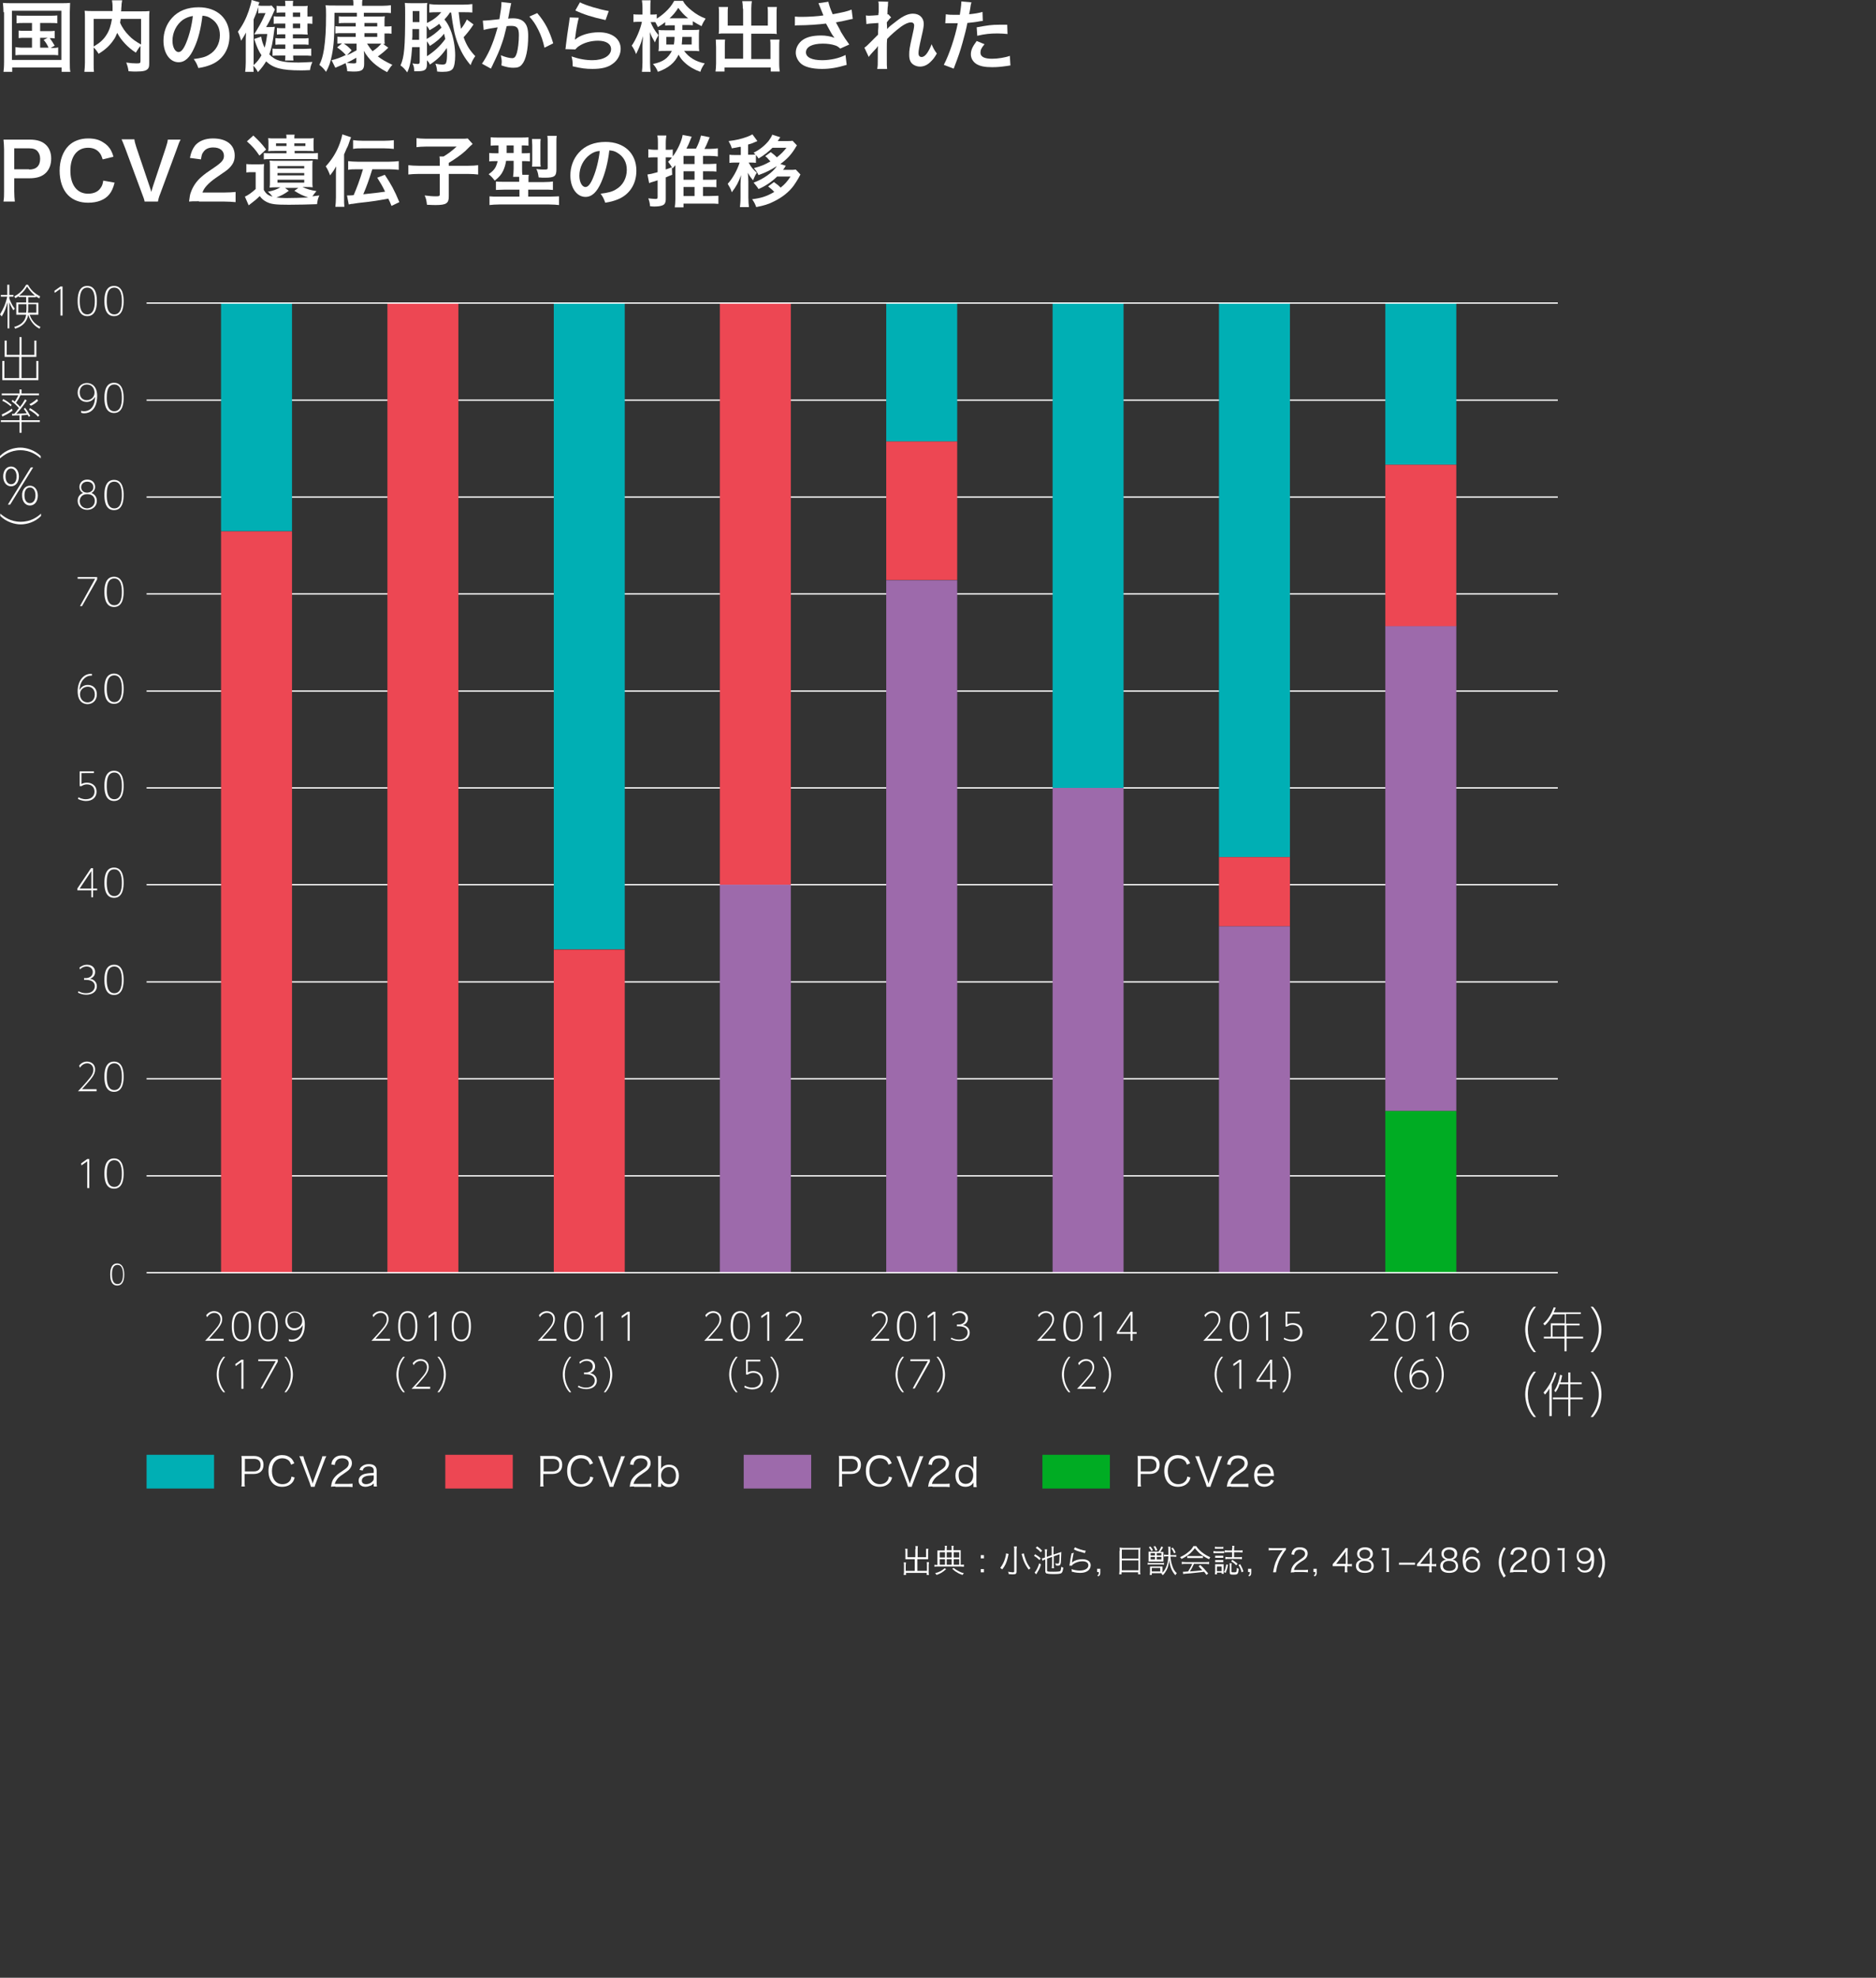 <?xml version="1.0" encoding="utf-8"?>
<!-- Generator: Adobe Illustrator 25.3.1, SVG Export Plug-In . SVG Version: 6.00 Build 0)  -->
<svg version="1.1" id="レイヤー_1" xmlns="http://www.w3.org/2000/svg" xmlns:xlink="http://www.w3.org/1999/xlink" x="0px"
	 y="0px" viewBox="0 0 645 680" style="enable-background:new 0 0 645 680;" xml:space="preserve">
<rect x="0" y="0" width="645" height="680" fill="#333333" stroke="none"/>
<style type="text/css">
	.st0{fill:#FFFFFF;}
	.st1{fill:none;stroke:#FFFFFF;stroke-width:0.454;stroke-miterlimit:10;}
	.st2{fill:#00AFB4;}
	.st3{fill:#ED4753;}
	.st4{fill:#9D6AAB;}
	.st5{fill:#00AC23;}
</style>
<g>
	<g>
		<g>
			<g>
				<g>
					<g>
						<g>
							<g>
								<g>
									<path class="st0" d="M1.2,4.2c0-1.1-0.1-2.1-0.2-3.2c0.9,0.1,1.7,0.1,3.1,0.1H21c1.3,0,2.2,0,3.1-0.1C24.1,2,24,2.9,24,4.2
										v17.1c0,1.8,0,2.6,0.2,3.4h-3v-1.5h-17v1.5h-3c0.1-0.8,0.2-1.7,0.2-3.5V4.2z M4.1,20.6h17V3.7h-17V20.6z M8.1,7.9
										c-1.2,0-1.7,0-2.4,0.1V5.3c0.7,0.1,1.2,0.1,2.4,0.1h9.1c1.2,0,1.8,0,2.5-0.1V8c-0.7-0.1-1.3-0.1-2.5-0.1h-3.4v2.8h2.7
										c1.2,0,1.7,0,2.3-0.1v2.6c-0.6-0.1-1-0.1-1.7-0.1c0.6,0.8,1.2,1.7,1.7,2.6l-1.4,0.8c1.3,0,1.8,0,2.6-0.2V19
										c-0.7-0.1-1.5-0.1-2.5-0.1H7.8c-1.2,0-1.8,0-2.5,0.1v-2.8c0.8,0.1,1.3,0.2,2.5,0.2H11V13H8.7c-1.1,0-1.6,0-2.3,0.1v-2.6
										c0.6,0.1,1.1,0.1,2.3,0.1H11V7.9H8.1z M13.8,16.4h2.9c-0.5-1.1-1-1.9-1.7-2.7l1.4-0.7h-2.6V16.4z"/>
									<path class="st0" d="M48.5,15.6c-0.7,0.7-1.2,1.5-1.8,2.5c-2.8-1.8-5.1-4.3-6.4-6.8c-0.4,1-0.7,1.7-1.3,2.5
										c-1.3,1.9-2.7,3.2-5.1,4.7c-0.4-0.7-1-1.5-1.7-2.2v5.2c0,1.7,0,2.5,0.1,3.2h-3.3c0.1-0.9,0.2-1.9,0.2-3.2V6.3
										c0-1.1,0-1.8-0.1-2.6c1,0.1,1.7,0.1,3.1,0.1h6.5c0-0.6,0-1,0-1.4c0-1.1-0.1-1.7-0.2-2.3H42c-0.1,0.5-0.1,0.7-0.2,1.3
										c0,0.4,0,0.4-0.1,1.5c0,0.6,0,0.6-0.1,1h6.8c1.5,0,2.1,0,3-0.1c-0.1,0.7-0.1,1.5-0.1,2.6v15.3c0,1.1-0.1,1.5-0.4,1.9
										c-0.6,0.7-1.5,1-4.1,1c-0.7,0-1.5,0-2.6-0.1c-0.2-1.3-0.4-2-0.8-3c1.3,0.2,2.4,0.3,3.5,0.3c1.3,0,1.4-0.1,1.4-0.9V15.6z
										 M32.2,16c2.2-1.3,3.4-2.4,4.4-4c1-1.5,1.5-3.2,1.9-5.5h-6.3V16z M41.5,6.5c-0.1,0.7-0.1,0.8-0.2,1.3
										c0.7,1.7,1.8,3.2,3,4.4c1.1,1.2,2.4,2.1,4.2,3.1V6.5H41.5z"/>
									<path class="st0" d="M66.8,16.4c-1.5,3.4-3.2,5-5.4,5c-3,0-5.2-3.1-5.2-7.4c0-2.9,1-5.7,2.9-7.8c2.2-2.5,5.4-3.7,9.2-3.7
										c6.4,0,10.6,3.9,10.6,9.9c0,4.6-2.4,8.3-6.5,9.9c-1.3,0.5-2.3,0.8-4.2,1.1c-0.5-1.4-0.8-2-1.6-3.1c2.5-0.3,4.1-0.7,5.3-1.5
										c2.3-1.3,3.7-3.8,3.7-6.7c0-2.6-1.1-4.6-3.3-5.9c-0.8-0.5-1.5-0.7-2.7-0.8C69.1,9.7,68.2,13.4,66.8,16.4z M62.9,6.8
										c-2.2,1.6-3.6,4.3-3.6,7.2c0,2.2,0.9,3.9,2.1,3.9c0.9,0,1.8-1.1,2.7-3.4c1-2.4,1.9-6,2.2-9C65,5.7,64,6.1,62.9,6.8z"/>
									<path class="st0" d="M92.6,9.3c1,0,1.5,0,1.9-0.1c-0.1,0.5-0.1,0.6-0.2,1.1c-0.5,4.2-0.9,6.1-1.7,8.4
										c2.1,2.2,4.3,2.8,10.1,2.8c1.5,0,2.5-0.1,4.7-0.2c-0.5,1.2-0.7,1.8-0.8,2.8c-1.6,0.1-2.3,0.1-3.2,0.1
										c-6.5,0-9.5-0.8-11.9-3.1c-0.8,1.3-1.3,2-2.8,3.7c-0.5-0.9-0.9-1.5-1.6-2.2c0,1,0.1,1.1,0.1,2.1h-2.9
										c0.1-1,0.2-1.9,0.2-3.2v-7c0-1.4,0-2.1,0.1-3.3c-0.8,1.4-1.2,2-1.7,2.8c-0.3-1.1-0.6-2.1-1.1-3.1c1.7-2.3,2.8-4.5,3.7-7.1
										c0.5-1.6,0.9-2.8,1-3.8l2.7,0.8c-0.2,0.5-0.3,0.7-0.4,1.1C89.4,2,89.9,2,90.5,2h1.3c0.9,0,1.2,0,1.6-0.1l1.1,1.3
										c-0.1,0.3-0.1,0.3-0.9,2.1C93,6.6,92.3,8,91.5,9.3H92.6z M87.2,21.5c0,0.3,0,0.3,0,0.9c1.2-1.1,1.9-2,2.7-3.4
										c-1-1.5-1.5-2.6-2.5-5.6l2.4-0.8c0.2,1.4,0.6,2.6,1.2,3.8c0.4-1.5,0.6-2.6,0.9-4.7h-2.1c-0.6,0-1.1,0-1.9,0.1l-0.5,0
										l0.8-1.3c1.7-2.8,2.1-3.8,3.1-6h-1.2c-0.6,0-0.9,0-1.3,0.1V2.4c-0.5,1.7-0.9,2.7-1.6,4.3V21.5z M98.1,4.3h-1
										c-1,0-1.3,0-2,0.1V2c0.6,0.1,1.1,0.1,2,0.1h1c0-0.9,0-1.2-0.1-1.8h2.8c-0.1,0.6-0.1,0.9-0.1,1.8h3.1c1,0,1.5,0,2-0.1
										c-0.1,0.5-0.1,0.9-0.1,1.8v1.9c0.8,0,1.2,0,1.7-0.1v2.6c-0.7-0.1-1-0.1-1.7-0.1v2.1c0,0.7,0,1.2,0.1,1.7
										c-0.6,0-1.2-0.1-2.1-0.1h-3v1.4h3c1.1,0,1.7,0,2.4-0.1v2.3c-0.7-0.1-1.5-0.1-2.4-0.1h-2.9v1.5h3.6c1,0,1.9-0.1,2.6-0.1v2.5
										c-0.9-0.1-1.6-0.1-2.6-0.1h-3.6c0,0.7,0,1.1,0.1,1.7H98c0.1-0.6,0.1-0.9,0.1-1.7h-2c-1.1,0-1.6,0-2.4,0.1v-2.5
										c0.7,0.1,1.5,0.1,2.4,0.1h2v-1.5h-1.2c-0.9,0-1.6,0-2.2,0.1v-2.3c0.6,0.1,1.2,0.1,2.2,0.1h1.2v-1.4H97
										c-0.8,0-1.2,0-1.8,0.1V9.6c0.6,0.1,1.1,0.1,1.9,0.1h1V8.1h-2.2c-0.7,0-1.3,0-1.8,0.1V5.6c0.7,0.1,1.3,0.1,2.5,0.1h1.5V4.3z
										 M103.2,5.8V4.3h-2.5v1.5H103.2z M100.7,9.7h2.5V8.1h-2.5V9.7z"/>
									<path class="st0" d="M122.6,7.9h-4.2c-0.7,0-1.4,0-1.9,0.1V5.6c0.5,0.1,1,0.1,1.9,0.1h4.3V4.4H115c0,8.1-0.2,11.1-0.9,14.6
										c-0.5,2.5-1,3.9-2,5.7c-0.9-1.2-1.2-1.5-2.3-2.4c0.8-1.6,1.2-3,1.6-5.4c0.5-3.4,0.7-6.6,0.7-11.7c0-1.8,0-2.5-0.2-3.4
										c0.9,0.1,1.7,0.1,3.4,0.1h6.2V1.5c0-0.7,0-1.1-0.1-1.5h3.2c-0.1,0.5-0.1,0.8-0.1,1.6V2h6.8c1.3,0,2.3-0.1,3.1-0.2v2.7
										c-0.8-0.1-1.4-0.1-2.3-0.1h-7v1.3h5c1,0,1.5,0,2.2-0.1c-0.1,0.6-0.1,1.1-0.1,2v1.5h0.5c0.9,0,1.4,0,1.9-0.1v2.6
										c-0.6-0.1-1.1-0.1-1.9-0.1h-0.5v1.7c0,1.1,0,1.4,0.1,1.9c-0.3,0-0.3,0-0.6,0l1.8,1.3c-1.2,1.2-2.2,2-3.6,3
										c1.5,1.1,2.7,1.8,5,2.9c-0.7,0.7-1,1.3-1.8,2.5c-4-2.1-6.2-4.2-8-7.3c0,0.4,0,0.4,0.1,1.1c0,0.1,0,0.6,0,0.9V22
										c0,2-0.8,2.6-3.4,2.6c-0.5,0-0.8,0-2.4-0.1c-0.1-1.1-0.3-1.9-0.6-2.8c-1.4,0.7-1.4,0.7-2.6,1.2c-0.3,0.1-0.6,0.3-0.9,0.4
										l-1.3-2.6c1.4-0.3,3.1-0.9,4.9-1.8c-1.2-1.3-2-1.9-3-2.6l1.7-1.4c-0.8,0-1.1,0.1-1.6,0.1v-2.4c0.5,0.1,1.1,0.1,1.9,0.1h4.4
										v-1.3h-5c-0.8,0-1.2,0-2,0.1V9c0.5,0.1,0.9,0.1,1.9,0.1h5.1V7.9z M118.2,15c1,0.6,1.8,1.3,2.7,2.3l-1.6,1.7
										c0.9-0.4,0.9-0.4,3.3-1.7V15H118.2z M122.6,19.8c-1.4,0.8-2.1,1.2-3.4,1.8c0.6,0.1,1.6,0.2,2.3,0.2c0.9,0,1-0.1,1-0.6V19.8
										z M129.7,9.1V7.9h-4.4v1.2H129.7z M125.3,12.7h4.4v-1.3h-4.4V12.7z M126.2,15c0.7,1.1,1.1,1.7,1.9,2.6c1.5-1,2.1-1.6,3-2.6
										c-0.2,0-0.3,0-0.5,0H126.2z"/>
									<path class="st0" d="M141.7,16.2c-0.3,4.3-0.7,6.7-1.7,8.7c-0.7-1-1.4-1.8-2.3-2.4c1.3-2.9,1.6-6.3,1.6-17.6
										c0-1.8,0-2.8-0.1-3.9c0.7,0.1,1.4,0.1,2.8,0.1h2.3c1.3,0,2.1,0,2.6-0.1c-0.1,0.6-0.1,1.1-0.1,2.5v4.4
										c2.1-1,3.7-2.2,4.9-3.7h-0.9c-1.4,0-2.2,0-3.2,0.1V1.4c0.9,0.1,1.8,0.2,3.2,0.2h8.3c1.5,0,2.6-0.1,3.3-0.2v2.9
										c-0.9-0.1-1.7-0.1-3.2-0.1h-1.5c0.3,2.9,0.5,4.2,0.8,5.7c0.9-1.1,1.6-2.3,2-3.2l2.3,1.7c-0.2,0.3-0.2,0.3-0.6,0.9
										c-0.9,1.3-1.7,2.3-2.8,3.5c1,2.8,2.1,4.5,4,6.5c-0.7,1-1.1,1.7-1.6,3.1c-2.2-2.6-3.4-4.8-4.6-8c-1-2.8-1.4-5-2.1-10.1h-0.4
										c-0.8,1.2-1.1,1.5-1.9,2.4c0.8,0.9,1.5,2.1,2.1,3.6c1,2.5,1.6,5.9,1.6,8.8c0,2.1-0.3,3.8-0.8,4.5c-0.6,0.8-1.6,1.1-3.5,1.1
										c-0.5,0-1,0-1.9-0.1c-0.1-1-0.2-1.7-0.6-2.7c1,0.2,1.7,0.3,2.4,0.3c0.8,0,1.2-0.2,1.3-0.7c0.2-0.5,0.3-1.6,0.3-3.2
										c0-0.7,0-1.1-0.1-1.8c-1.7,2.5-3.1,3.9-5.8,5.7c-0.3-0.7-0.5-0.9-1-1.5V22c0,2-0.7,2.5-3.3,2.5c-0.1,0-0.5,0-1.1,0
										c0-1.2-0.1-1.8-0.6-2.7c0.6,0.1,1.2,0.2,1.8,0.2c0.5,0,0.7-0.2,0.7-0.7v-5.1H141.7z M141.8,10c0,2.7,0,2.7-0.1,3.7h2.4V10
										H141.8z M144.2,3.8h-2.3v3.8h2.3V3.8z M146.7,13.4c2-1.1,3.4-2.2,5.1-3.9c-0.3-0.6-0.5-0.8-0.8-1.3
										c-1.1,0.9-1.9,1.4-3.3,2.2c-0.4-0.7-0.5-1-1-1.5V13.4z M146.7,19.4c2.6-1.7,4.6-3.5,6.4-6c-0.2-0.8-0.3-1.2-0.4-1.8
										c-1.3,1.6-2.7,2.8-4.9,4.2c-0.4-0.7-0.6-1-1-1.6V19.4z"/>
									<path class="st0" d="M175.8,1.1c-0.1,0.2-0.2,0.5-0.2,0.8c-0.1,0.3-0.1,0.5-0.2,0.9c-0.1,0.6-0.1,0.6-0.5,2.6
										c-0.1,0.6-0.1,0.6-0.2,1c0.8-0.1,1.1-0.1,1.7-0.1c1.8,0,3.1,0.5,3.9,1.4c0.9,1,1.3,2.3,1.3,4.7c0,4.6-0.8,8.2-2.1,9.7
										c-0.7,0.9-1.5,1.2-3,1.2c-1.2,0-2.3-0.2-4.1-0.8c0-0.5,0.1-0.9,0.1-1.2c0-0.7-0.1-1.2-0.3-2.3c1.4,0.6,3,1,3.9,1
										c0.8,0,1.2-0.5,1.6-1.8c0.4-1.4,0.7-3.8,0.7-6.1c0-2.5-0.6-3.2-2.7-3.2c-0.5,0-0.9,0-1.5,0.1c-0.8,3.3-1,4.1-1.6,5.8
										c-0.9,2.7-1.7,4.4-3.2,7.5c-0.1,0.3-0.1,0.3-0.4,0.8c-0.1,0.2-0.1,0.2-0.2,0.5l-3.1-1.7c0.8-1.1,1.9-3,2.8-5
										c1.1-2.6,1.5-3.7,2.6-7.5c-1.4,0.2-3.9,0.6-4.8,0.9L166,7.1c1,0,4.2-0.3,5.7-0.5c0.5-2.9,0.7-4.5,0.7-5.4
										c0-0.1,0-0.3,0-0.5L175.8,1.1z M184.7,4.5c2.7,3.1,4.3,6.3,5.5,10.4l-3,1.5c-0.5-2.3-1.1-4.1-2.1-6.1c-1-2-1.8-3.2-3.1-4.6
										L184.7,4.5z"/>
									<path class="st0" d="M199,6.1c-0.4,1.5-0.9,3.9-1.2,6.6c-0.1,0.4-0.1,0.4-0.1,0.8l0.1,0.1c1.5-1.5,4.9-2.5,8.1-2.5
										c4.5,0,7.5,2.2,7.5,5.7c0,1.9-1,3.9-2.7,5.1c-1.7,1.3-3.9,1.8-7,1.8c-2.3,0-3.8-0.2-6.8-0.9c0-1.7-0.1-2.2-0.4-3.4
										c2.6,0.9,4.9,1.3,7.2,1.3c3.8,0,6.4-1.6,6.4-3.8c0-1.8-1.7-2.9-4.5-2.9c-2.4,0-4.9,0.7-6.6,1.9c-0.5,0.3-0.6,0.5-1.2,1.1
										l-3.4-0.1c0.1-0.5,0.1-0.6,0.2-1.6c0.2-1.7,0.6-4.6,1.1-7.8c0.1-0.6,0.1-1,0.2-1.5L199,6.1z M199.4,0.8
										c1.8,1,6.9,2.5,9.9,3l-1.1,3.1c-4.6-1-7.4-1.9-10.4-3.3L199.4,0.8z"/>
									<path class="st0" d="M230.9,8.7c-1.1,0-1.4,0-2.2,0.1V7.6c-1.1,0.9-1.5,1.1-2.5,1.7c-0.5-0.9-0.6-1.2-0.9-1.7
										c-0.4,0-0.6,0-0.9,0h-0.7c0.6,1.5,1.3,2.8,2.7,4.5c-0.5,0.8-0.9,1.5-1.2,2.5c-1.1-1.9-1.1-1.9-1.8-3.6
										c0.1,0.8,0.1,2,0.1,3.5v6.9c0,1.4,0.1,2.4,0.2,3.3h-3c0.1-0.9,0.2-1.9,0.2-3.3v-5.5c0-0.9,0.1-2.2,0.2-3.5
										c-0.7,2.4-0.8,2.6-1.3,3.8c-0.1,0.3-0.5,1.1-1.1,2.4c-0.5-1.4-0.9-2-1.5-2.9c1.4-2,3-5.6,3.5-8.2h-1.1
										c-0.8,0-1.3,0-1.8,0.1V4.9c0.5,0.1,0.9,0.1,1.8,0.1h1.3V2.9c0-1.4-0.1-2.1-0.2-2.8h3c-0.1,0.7-0.1,1.5-0.1,2.8V5h0.8
										c0.6,0,1,0,1.4-0.1v1.5c1-0.6,1.9-1.3,2.9-2.2c1.4-1.3,2.2-2.3,3.1-3.9h3c0.7,1.3,1.6,2.2,3.1,3.4s2.9,2,4.7,2.7
										c-0.6,0.9-1,1.6-1.4,2.6c-1.1-0.6-1.9-1-3-1.7v1.4c-0.6-0.1-1.1-0.1-2.2-0.1h-1.4v1.7h3.5c1.1,0,1.7,0,2.3-0.1
										c-0.1,0.8-0.1,1.4-0.1,2.1v3.3c0,0.9,0,1.3,0.1,2c-0.8-0.1-1.4-0.1-2.5-0.1h-2.7c1.6,2.2,4,3.7,7.1,4.3
										c-0.7,1-1.2,1.8-1.5,2.9c-2-0.7-3.9-1.8-5.3-3.1c-1-0.9-1.6-1.7-2.2-2.8c-1.3,2.8-3.5,4.6-7.1,5.9
										c-0.5-1.2-0.9-1.8-1.7-2.7c3.5-0.7,5.2-2,6.5-4.5h-2.1c-1,0-1.7,0-2.5,0.1c0.1-0.7,0.1-1.1,0.1-1.7v-3.8
										c0-0.7,0-1.2-0.1-1.8c0.7,0.1,1,0.1,2.3,0.1h3.3V8.7H230.9z M229.1,12.7v2.6h2.6c0.1-0.8,0.2-1.2,0.2-2.6H229.1z M236,6.3
										c0.1,0,0.2,0,0.6,0c-1.4-1.1-2.3-2.1-3.4-3.6c-1,1.6-1.9,2.6-3,3.6c0.2,0,0.2,0,0.6,0H236z M234.6,12.7
										c-0.1,1.2-0.1,1.8-0.2,2.6h3.4v-2.6H234.6z"/>
									<path class="st0" d="M255.4,3c0-1.3-0.1-1.9-0.2-2.6h3.3c-0.1,0.8-0.2,1.4-0.2,2.6v5.8h5.7V4.5c0-0.9,0-1.5-0.1-2.1h3.2
										c-0.1,0.8-0.1,1.3-0.1,2.3V10c0,0.7,0,1.3,0.1,1.7c-0.6-0.1-1.2-0.1-1.9-0.1h-6.9v8.7h6.6v-4.4c0-0.9,0-1.6-0.1-2.3h3.2
										c-0.1,0.7-0.1,1.5-0.1,2.5v5.8c0,1.3,0.1,1.9,0.2,2.7H265v-1.4h-15.9v1.4H246c0.1-0.8,0.2-1.6,0.2-2.7v-5.7
										c0-1-0.1-1.9-0.1-2.6h3.2c-0.1,0.6-0.1,1.2-0.1,2.3v4.3h6.3v-8.7H249c-0.7,0-1.3,0-1.9,0.1c0.1-0.6,0.1-1.1,0.1-1.7V4.7
										c0-1,0-1.7-0.1-2.3h3.2c-0.1,0.6-0.1,1.2-0.1,2.1v4.3h5.3V3z"/>
									<path class="st0" d="M273.3,5.7c0.8,0.1,1.5,0.1,2.6,0.1c2,0,5.5-0.2,7.2-0.5c-0.5-1.2-1.6-4-1.7-4.2l3.4-0.5
										c0.2,0.9,0.6,2.3,1.5,4.3c2.7-0.5,5.1-1,6.5-1.6l0.4,3.2c-0.7,0.1-1,0.2-1.9,0.4c-0.4,0.1-1.7,0.4-3.9,0.8
										c1,1.8,1.6,2.9,1.8,3.4c0.7,1.2,1.9,3,2.8,4.2l-3.1,1.4c-0.7-0.6-1.1-0.9-1.8-1.1c-1.2-0.4-2.6-0.6-4.2-0.6
										c-3.6,0-5.8,1.1-5.8,3c0,1.7,2,2.7,5.6,2.7c2.8,0,5.9-0.7,8-1.8l0.4,3.4c-3.3,1-5.8,1.4-8.5,1.4c-3.4,0-6.1-0.7-7.4-2
										c-1-1-1.6-2.3-1.6-3.6c0-1.5,0.7-2.9,1.9-4c1.5-1.3,3.8-1.9,6.8-1.9c1.7,0,3.3,0.3,4.6,0.8c-1.1-1.5-1.1-1.6-2.9-4.9
										c-2.3,0.3-6.3,0.6-9.5,0.6c-0.7,0-0.8,0-1.2,0.1L273.3,5.7z"/>
									<path class="st0" d="M305,10c0.8-0.9,1.3-1.3,3.3-2.8c2.3-1.8,4-2.5,5.6-2.5c2.2,0,3.7,1.4,3.7,3.5c0,0.9-0.2,2-0.7,4.1
										c-0.9,4-1.1,5.1-1.1,6c0,0.9,0.4,1.3,1.1,1.3c0.6,0,1.3-0.5,1.9-1.4c0.6-0.9,1.2-2.1,1.5-3c0.6,1.4,0.9,2,1.8,3.2
										c-0.8,1.4-1.2,1.9-1.9,2.6c-1.2,1.3-2.5,1.9-3.9,1.9c-0.9,0-1.7-0.3-2.3-0.7c-1-0.7-1.4-1.7-1.4-3.4c0-1.5,0.1-2.3,1.1-6.7
										c0.4-1.7,0.6-2.7,0.6-3.4c0-0.6-0.4-1-1.1-1c-0.9,0-2,0.5-3.3,1.4c-1.9,1.4-3.8,3.1-4.9,4.3c-0.1,1.2-0.1,1.9-0.1,2.7
										c0,0.2,0,0.2,0,3.2c0,3.3,0,3.4,0.1,4.4h-3.4c0.2-1.1,0.2-1.1,0.2-4.2c0-2.9,0-2.9,0.1-3.6l-0.1,0
										c-0.2,0.4-0.5,0.7-1.9,2.2c-0.6,0.7-1,1.1-1.2,1.5l-1.5-3.2c0.6-0.4,1-0.8,1.7-1.5c2.5-2.5,2.5-2.5,3-3
										c0-1.3,0-1.6,0.1-2.6c0-0.6,0-0.7,0-1.4c-2.8,0.2-3.4,0.2-4.1,0.4l-0.2-3c0.5,0.1,0.7,0.1,1.1,0.1c0.5,0,2-0.1,3.2-0.2
										c0-0.4,0-0.4,0.1-1c0-0.7,0-1.6,0-2.2c0-0.7,0-0.9-0.1-1.5l3.4,0.1c-0.1,0.3-0.1,0.4-0.1,1c0,0.1,0,0.5-0.1,1
										c0,0.5-0.1,0.7-0.1,2.4c0,0,0.1-0.1,0.3-0.1l1,1.1c-0.3,0.2-0.4,0.3-0.8,0.8c-0.1,0.1-0.1,0.1-0.4,0.5
										c-0.1,0.2-0.2,0.2-0.3,0.4L305,9.5C305,9.5,305,9.7,305,10L305,10z"/>
									<path class="st0" d="M325.2,4.9c1,0.2,2,0.2,3.6,0.2c0.3,0,0.6,0,1.2,0c0.2-1.3,0.5-3.3,0.5-4.1c0-0.1,0-0.3,0-0.5l3.5,0.3
										c-0.2,0.6-0.2,0.6-0.5,2.6c-0.1,0.7-0.2,0.9-0.3,1.5c2-0.2,3.2-0.4,4.6-0.8l0.1,3.1c-0.2,0-0.2,0-0.9,0.1
										c-1.4,0.3-3.5,0.5-4.4,0.6c-0.3,1.7-1,4.5-1.7,6.9c-0.8,2.8-1.2,4.1-3,8.8l-3.4-1.3c1.8-3.4,3.9-9.6,4.8-14.3
										c-0.2,0-0.3,0-0.3,0h-1.5c-0.1,0-0.4,0-0.9,0c-0.5,0-0.9,0-1.1,0c-0.1,0-0.3,0-0.5,0L325.2,4.9z M338.5,15.2
										c-1.1,1.3-1.4,2-1.4,2.9c0,1.4,1.3,2.1,4,2.1c1.9,0,4.5-0.4,6.1-1l0.2,3.3c-0.5,0.1-0.7,0.1-1.3,0.2
										c-2.2,0.3-3.4,0.4-5,0.4c-2.4,0-4.1-0.3-5.4-1.1c-1.1-0.7-1.9-1.9-1.9-3.3c0-1.4,0.5-2.6,2-4.6L338.5,15.2z M346.4,11.7
										c-1.3-0.1-2-0.2-3.4-0.2c-2.6,0-4.4,0.2-7,0.8l-0.2-2.9c3.8-0.7,5.1-0.9,7.9-0.9c0.7,0,1,0,2.6,0L346.4,11.7z"/>
									<path class="st0" d="M1.2,69.2c0.2-1.1,0.2-2,0.2-3.4V51.4c0-1.3-0.1-2.2-0.2-3.4C2.3,48,3.2,48,4.6,48h5.6
										c2.6,0,4.4,0.6,5.7,1.9c1.1,1.1,1.7,2.7,1.7,4.6c0,2-0.6,3.7-1.8,4.9c-1.3,1.3-3.1,1.9-5.7,1.9H4.9v4.5
										c0,1.4,0.1,2.5,0.2,3.5H1.2z M10,58.3c2.5,0,3.8-1.3,3.8-3.7c0-1.1-0.3-1.9-0.9-2.6c-0.6-0.7-1.5-1-2.9-1H4.9v7.2H10z"/>
									<path class="st0" d="M39.4,62.8c-0.5,1.9-1,3-1.8,4c-1.5,1.9-4.1,2.9-7.3,2.9c-2.9,0-5.2-0.9-6.9-2.6
										c-1.9-1.9-2.9-5-2.9-8.4c0-3.5,1.1-6.6,3.1-8.6c1.6-1.6,4-2.5,6.7-2.5c2.1,0,3.7,0.4,5.1,1.3c1.2,0.7,2.2,1.7,2.8,2.9
										c0.3,0.6,0.5,1,0.8,2.1l-3.7,0.9c-0.4-1.2-0.6-1.7-1.1-2.3c-0.9-1.1-2.2-1.7-3.9-1.7c-3.8,0-6.1,3-6.1,7.9
										c0,4.9,2.3,7.9,6.1,7.9c1.9,0,3.5-0.7,4.3-2c0.5-0.7,0.7-1.2,0.9-2.5L39.4,62.8z"/>
									<path class="st0" d="M49.7,69.2c-0.1-0.6-0.4-1.4-0.9-2.7l-5.7-15.4c-0.6-1.6-1-2.5-1.3-3.2h4.4c0.1,0.9,0.4,1.8,0.7,2.8
										L51.4,64c0.1,0.3,0.5,1.4,0.6,2c0.2-0.8,0.5-1.5,0.6-2l4.4-13.2c0.4-1.3,0.6-1.9,0.7-2.8h4.4c-0.4,0.7-0.7,1.4-1.3,3.2
										l-5.7,15.4c-0.5,1.2-0.7,2.1-0.8,2.7H49.7z"/>
									<path class="st0" d="M68.4,69.2c-2.1,0-2.5,0-3.4,0.1c0.2-1.5,0.3-2.5,0.7-3.4c0.7-1.9,1.9-3.7,3.7-5.2
										c0.9-0.8,1.7-1.4,4.4-3.2c2.5-1.7,3.2-2.6,3.2-3.9c0-1.8-1.4-2.9-3.7-2.9c-1.5,0-2.7,0.5-3.4,1.6c-0.5,0.6-0.6,1.2-0.8,2.5
										l-3.8-0.5c0.4-2,0.9-3.1,1.8-4.3c1.3-1.5,3.4-2.4,6.1-2.4c4.7,0,7.5,2.2,7.5,5.9c0,1.8-0.6,3-1.9,4.3
										c-0.7,0.7-1,0.9-4.5,3.3c-1.2,0.8-2.5,1.9-3.2,2.7c-0.8,0.9-1.1,1.4-1.5,2.4h7.5c1.7,0,3-0.1,3.9-0.2v3.5
										c-1.3-0.1-2.3-0.2-4-0.2H68.4z"/>
									<path class="st0" d="M90.7,65.3c0.8,1.4,1.5,1.9,3,2.3c-0.6-0.7-0.9-1.1-1.6-1.7c1.8-0.3,2.9-0.7,4.3-1.5H95
										c-0.9,0-1.3,0-2.3,0.1c0.1-0.7,0.1-1.3,0.1-2.1v-5.1c0-1,0-1.5-0.1-2.1c0.9,0.1,1.1,0.1,2.3,0.1h10.2c1.1,0,1.6,0,2.3-0.1
										c-0.1,0.6-0.1,1.1-0.1,2.1v5c0,1,0,1.5,0.1,2.1c-0.9-0.1-1.4-0.1-2.2-0.1H104c1.5,0.7,2.8,1.1,4.8,1.4
										c-0.5,0.6-0.9,1.1-1.4,1.8c0.7-0.1,1-0.1,2.4-0.3c-0.5,1.1-0.6,1.5-0.8,3c-2.8,0.1-6.2,0.2-9.7,0.2c-4.7,0-6.1-0.2-7.7-1
										c-0.9-0.5-1.6-1-2.3-2c-1.3,1.3-1.5,1.4-3.8,3.2l-1.3-3c1-0.4,2.4-1.4,3.7-2.6v-5.8h-1.4c-0.7,0-1.1,0-1.8,0.1v-2.9
										c0.7,0.1,1.1,0.1,2.2,0.1h1.9c1,0,1.4,0,2-0.1c-0.1,0.8-0.1,1.3-0.1,2.9V65.3z M87.1,46.6c2,1.9,2.8,2.7,4.4,4.8l-2.3,2.1
										c-1.5-2.2-2.2-3-4.3-4.9L87.1,46.6z M105.6,47.6c0.9,0,1.7,0,2.3-0.1c-0.1,0.5-0.1,0.9-0.1,1.7v1.1c0,0.7,0,1.2,0.1,1.7
										c-0.7-0.1-1.3-0.1-2.3-0.1h-4.3v0.8h5.6c1.2,0,1.8,0,2.4-0.1v2.2c-0.6-0.1-1.3-0.1-2.4-0.1H93.1c-1.1,0-1.8,0-2.4,0.1v-2.2
										c0.6,0.1,1.2,0.1,2.4,0.1h5.4v-0.8h-4c-0.9,0-1.7,0-2.3,0.1c0.1-0.4,0.1-0.9,0.1-1.7v-1.1c0-0.7,0-1.1-0.1-1.7
										c0.6,0.1,1.3,0.1,2.2,0.1h4.1c0-0.6,0-0.9-0.1-1.3h2.9c-0.1,0.4-0.1,0.6-0.1,1.3H105.6z M94.9,49.3v0.9h3.6v-0.9H94.9z
										 M99.3,65.6c-1.5,1.1-2.8,1.8-4.3,2.3c1.1,0.1,2,0.2,3.3,0.2c2.1,0,5.6-0.1,7.7-0.2c-1.8-0.6-2.9-1.1-4.8-2.3l1.4-1h-4.6
										L99.3,65.6z M95.4,57.9h9.2v-0.8h-9.2V57.9z M95.4,60.3h9.2v-0.8h-9.2V60.3z M95.4,62.8h9.2v-1h-9.2V62.8z M101.2,50.2h3.8
										v-0.9h-3.8V50.2z"/>
									<path class="st0" d="M118.3,68c0,1.3,0,2.2,0.1,3.1h-3.1c0.1-1,0.2-1.8,0.2-3.2v-7.7c0-1.3,0-1.9,0.1-3
										c-0.7,1.2-1.1,1.8-2.1,3.1c-0.4-1.1-0.9-2.2-1.5-3.1c1.9-2.1,3.3-4.2,4.4-6.8c0.6-1.4,1.1-3.1,1.3-4.2l3,1
										c-0.3,0.9-0.4,0.9-0.6,1.6c-0.1,0.4-0.6,1.8-0.9,2.2c-0.6,1.4-0.6,1.4-0.9,2.1V68z M123,58.2c-1.6,0-2.4,0-3.3,0.2v-3
										c0.9,0.1,1.8,0.2,3.2,0.2h10.9c1.4,0,2.3-0.1,3.3-0.2v3c-1-0.1-1.9-0.2-3.3-0.2H128c-1.3,4.1-1.8,5.5-3.1,8.6
										c5.5-0.6,5.5-0.6,7.5-0.9c-0.9-1.9-1.5-2.9-2.7-4.8l2.6-1c2.2,3.3,3.3,5.3,5,9.4l-2.7,1.3c-0.5-1.3-0.7-1.7-1.1-2.5
										c-3.4,0.6-4.7,0.9-10.4,1.5c-0.4,0.1-0.9,0.1-1.3,0.2c-0.5,0.1-0.7,0.1-0.9,0.1c-0.5,0.1-0.6,0.1-1,0.2l-0.6-3.1
										c0.4,0,0.5,0,0.6,0c0.4,0,0.9,0,1.7-0.1c1.1-2.6,2-4.9,3.2-8.9H123z M121.5,48.2c0.9,0.1,1.8,0.2,3.2,0.2h7.4
										c1.4,0,2.3-0.1,3.3-0.2v3c-1-0.1-1.9-0.2-3.3-0.2h-7.4c-1.6,0-2.3,0-3.3,0.2V48.2z"/>
									<path class="st0" d="M151.2,55.8c0-0.9,0-1.4-0.1-2h1.4c1.8-1.1,2.6-1.7,4.5-3.4h-10.6c-1.4,0-2.3,0.1-3.2,0.2v-3.1
										c0.9,0.1,1.8,0.2,3.2,0.2h12.1c1.4,0,1.8,0,2.3-0.1l1.7,1.9c-0.7,0.6-0.7,0.6-2.5,2.4c-1.3,1.2-3.4,2.7-5.7,4.1V57h6.5
										c1.7,0,2.7-0.1,3.6-0.2v3.2c-1-0.1-2-0.2-3.6-0.2h-6.5v7.8c0,2.3-0.9,2.9-4.5,2.9c-0.5,0-1.1,0-3-0.1
										c-0.2-1.6-0.3-2.1-0.8-3.2c1.6,0.2,2.6,0.3,3.9,0.3c1.1,0,1.3-0.1,1.3-0.7v-7H144c-1.6,0-2.5,0.1-3.6,0.2v-3.2
										c1,0.1,2,0.2,3.7,0.2h7.1V55.8z"/>
									<path class="st0" d="M171.1,50c-1.1,0-1.8,0-2.4,0.1v-2.9c0.8,0.1,1.7,0.1,2.9,0.1h7.2c1.4,0,2.1,0,2.9-0.1v2.9
										c-0.6-0.1-1.1-0.1-2.3-0.1v2.7h0.2c1.3,0,1.9,0,2.6-0.1v2.9c-0.7-0.1-1.4-0.1-2.5-0.1h-0.2v2.6c0,1,0,1.4,0.1,2.1h2.2
										c-0.1,0.5-0.1,0.9-0.1,1.7v0.8h5.3c1.5,0,2.5-0.1,3.1-0.2v2.9c-0.8-0.1-1.8-0.1-3.1-0.1h-5.4v2.4h7.5
										c1.4,0,2.4-0.1,3.1-0.1v3c-0.9-0.1-1.9-0.2-3.4-0.2h-17.2c-1.4,0-2.4,0.1-3.3,0.2v-3c0.7,0.1,1.7,0.1,3.1,0.1h7.2v-2.4h-5
										c-1.3,0-2.2,0.1-3.1,0.1v-2.9c0.7,0.1,1.4,0.1,2.7,0.1h5.3v-0.8c0-0.3,0-0.5,0-0.9h-2.1c0.1-0.8,0.2-1.8,0.2-2.9v-2.6h-2.6
										c-0.2,1.3-0.5,2.3-1,3.4c-0.6,1.3-1.4,2.2-2.9,3.4c-0.7-0.9-1.1-1.4-2.1-2.2c2-1.4,2.6-2.4,3.1-4.5h-0.4
										c-1.1,0-1.8,0-2.5,0.1v-2.9c0.8,0.1,1.5,0.1,2.6,0.1h0.6c0-0.2,0-1.1,0-2.7H171.1z M174.2,50c0,0.2,0,0.5,0,0.8
										c0,0.7,0,1.3,0,1.8h2.4V50H174.2z M182.9,57.4c0.1-0.6,0.1-1.3,0.1-2.1V50c0-0.9-0.1-1.6-0.1-2.2h3c-0.1,0.6-0.1,1.1-0.1,2
										v5.6c0,0.9,0,1.4,0.1,1.9H182.9z M191.3,58.3c0,2.3-0.7,2.8-3.9,2.8c-0.7,0-1.4,0-2.2-0.1c-0.2-1.3-0.3-1.9-0.8-2.9
										c1,0.2,2.1,0.2,2.8,0.2c1,0,1.1-0.1,1.1-0.6v-8.7c0-1,0-1.6-0.1-2.3h3.2c-0.1,0.6-0.1,1.3-0.1,2.5V58.3z"/>
									<path class="st0" d="M206.7,62.7c-1.5,3.4-3.2,5-5.4,5c-3,0-5.2-3.1-5.2-7.4c0-2.9,1-5.7,2.9-7.8c2.2-2.5,5.4-3.7,9.2-3.7
										c6.4,0,10.6,3.9,10.6,9.9c0,4.6-2.4,8.3-6.5,9.9c-1.3,0.5-2.3,0.8-4.2,1.1c-0.5-1.4-0.8-2-1.6-3.1c2.5-0.3,4.1-0.7,5.3-1.5
										c2.3-1.3,3.7-3.8,3.7-6.7c0-2.6-1.1-4.6-3.3-5.9c-0.8-0.5-1.5-0.7-2.7-0.8C209,56,208,59.7,206.7,62.7z M202.8,53.2
										c-2.2,1.6-3.6,4.3-3.6,7.2c0,2.2,0.9,3.9,2.1,3.9c0.9,0,1.8-1.1,2.7-3.4c1-2.4,1.9-6,2.2-9C204.8,52,203.9,52.4,202.8,53.2
										z"/>
									<path class="st0" d="M241.6,67.4h2.5c1.4,0,2.3-0.1,2.9-0.1v2.8c-0.8-0.1-1.7-0.1-3-0.1h-9v1.3H232
										c0.1-0.8,0.2-1.6,0.2-2.8V57.8c0-0.5,0-0.6,0-1c-0.3,0.4-0.5,0.6-1,1.1c-0.1-0.2-0.1-0.2-0.2-0.4l0.1,2.6
										c-1.1,0.4-1.1,0.4-2.2,0.9v7.4c0,1.4-0.4,2-1.4,2.3c-0.6,0.2-1.5,0.3-2.5,0.3c-0.4,0-0.7,0-1.5-0.1
										c-0.1-1.1-0.2-1.6-0.6-2.7c1.1,0.1,1.8,0.2,2.4,0.2c0.7,0,0.8-0.1,0.8-0.7V62c-1,0.3-1,0.3-1.9,0.6c-0.1,0-0.2,0.1-0.4,0.1
										c-0.1,0.1-0.2,0.1-0.2,0.1c-0.3,0.1-0.3,0.1-0.4,0.2l-0.6-3c0.8-0.1,1.8-0.3,3.5-0.8v-5.1h-1.3c-0.6,0-1.2,0-1.9,0.1v-2.9
										c0.7,0.1,1.2,0.2,2,0.2h1.3v-2.2c0-1.3,0-1.9-0.2-2.7h3.1c-0.1,0.8-0.2,1.4-0.2,2.7v2.2h0.9c0.7,0,1,0,1.5-0.1v2.4
										c1.6-2.1,3.1-5.3,3.4-7.4l3.1,0.6c-0.1,0.3-0.1,0.3-0.4,1c-0.5,1.3-0.8,2-1.4,3.1h3.3c0.8-1.5,1.4-3.1,1.7-4.5l3,0.6
										c-1,2.4-1.1,2.7-1.8,4h1.9c1.1,0,2-0.1,2.7-0.2v2.8c-0.7-0.1-1.7-0.2-2.7-0.2h-2.4v2.8h2.2c1,0,1.8-0.1,2.4-0.1V59
										c-0.6-0.1-1.4-0.1-2.4-0.1h-2.2v2.9h2.3c1.1,0,1.9,0,2.3-0.1v2.7c-0.5-0.1-1.3-0.1-2.3-0.1h-2.3V67.4z M228.8,58.3
										c0.9-0.3,1.2-0.4,2.2-0.8c-0.5-0.9-0.9-1.3-1.3-1.9c0.7-0.6,0.9-0.9,1.3-1.4c-0.4-0.1-0.7-0.1-1.2-0.1h-0.9V58.3z
										 M238.8,56.4v-2.8H235v2.8H238.8z M235,61.8h3.8v-2.9H235V61.8z M235,67.4h3.8v-3.1H235V67.4z"/>
									<path class="st0" d="M254.3,50.5c-1,0.2-1.4,0.3-2.7,0.5c-0.2-0.8-0.5-1.4-1.1-2.5c2.6-0.3,4.3-0.7,6.5-1.5
										c0.7-0.3,1.2-0.5,1.7-0.8l1.7,2.3c-1.8,0.8-1.8,0.8-3.2,1.2v3.5h0.9c0.9,0,1.3,0,1.8-0.1V56c-0.5-0.1-1-0.1-1.8-0.1h-0.7
										c1,1.8,1.4,2.2,2.8,3.5c-0.5,0.7-0.7,1.3-1.3,2.6c-0.7-0.9-1-1.2-1.8-2.6c0.1,0.8,0.2,1.9,0.2,3v5.5c0,1.5,0.1,2.4,0.2,3.3
										h-3.1c0.1-0.9,0.2-1.7,0.2-3.3v-4.6c0-0.8,0.1-1.9,0.2-3.1c-0.8,2.3-1.7,4-3.2,5.9c-0.3-1.1-0.8-1.9-1.4-2.9
										c1.6-1.7,3.3-4.7,4.1-7.3h-1.4c-0.9,0-1.4,0-2.1,0.1v-2.8c0.6,0.1,1,0.1,2.1,0.1h1.8V50.5z M270.2,57
										c-0.2,0.2-0.2,0.2-0.4,0.6c-0.1,0.1-0.3,0.5-0.6,0.8h2.3c1,0,1.5,0,2.1-0.1l1.6,1.7c-0.3,0.6-0.3,0.6-0.7,1.3
										c-0.2,0.4-1.3,2.1-1.6,2.5c-1.5,2.1-4,4.1-6.7,5.4c-1.9,1-3.6,1.5-6.2,2c-0.4-1.1-0.7-1.7-1.4-2.7c3.2-0.4,5-1,7.6-2.5
										c-0.8-0.9-1-1-2.1-1.9l2-1.5c1.4,1,1.6,1.2,2.3,1.9c1.4-1.1,2.2-2,3.4-3.8h-4.6c-2,1.9-3.9,3.2-6.4,4.3
										c-0.5-0.8-1-1.4-1.7-2.2c3.3-1.2,6.6-3.5,8-5.7c-2,1.3-3.8,2.2-6.3,3.1c-0.5-1-0.8-1.5-1.6-2.4c2.7-0.7,3.7-1.2,5.7-2.3
										c-0.1-0.1-0.2-0.2-0.2-0.2c-0.5-0.5-0.5-0.6-0.8-0.9c-0.1-0.1-0.2-0.2-0.3-0.3c-0.1-0.1-0.3-0.2-0.5-0.4l1.9-1.4
										c1.2,0.9,1.4,1.1,2.1,1.8c1.5-1.2,2.2-1.9,3.3-3.3h-4.8c-1.4,1.4-2.8,2.5-4.8,3.7c-0.5-0.8-1-1.4-1.7-2
										c2.1-1,3.9-2.5,5.2-4.1c0.5-0.7,1.1-1.6,1.2-2.1l2.8,0.9c-0.2,0.2-0.2,0.2-0.5,0.7c0,0-0.1,0.1-0.2,0.3
										c-0.1,0.1-0.1,0.2-0.2,0.3h3.1c1,0,1.5,0,2-0.1L274,50c-0.3,0.4-0.3,0.4-0.7,1.1c-1.4,2.2-2.7,3.6-5,5.3L270.2,57z"/>
								</g>
							</g>
							<g>
								<line class="st1" x1="50.4" y1="137.6" x2="535.6" y2="137.6"/>
								<line class="st1" x1="50.4" y1="170.9" x2="535.6" y2="170.9"/>
								<line class="st1" x1="50.4" y1="204.2" x2="535.6" y2="204.2"/>
								<line class="st1" x1="50.4" y1="237.6" x2="535.6" y2="237.6"/>
								<line class="st1" x1="50.4" y1="270.9" x2="535.6" y2="270.9"/>
								<line class="st1" x1="50.4" y1="304.2" x2="535.6" y2="304.2"/>
								<line class="st1" x1="50.4" y1="337.6" x2="535.6" y2="337.6"/>
								<line class="st1" x1="50.4" y1="370.9" x2="535.6" y2="370.9"/>
								<line class="st1" x1="50.4" y1="404.3" x2="535.6" y2="404.3"/>
							</g>
							<g>
								<g>
									<path class="st0" d="M76.9,460.4v0.6h-6.4c1.2-1.2,3-3.2,4.1-4.6c0.6-0.7,1.2-1.7,1.2-2.8c0-1.3-0.9-2.2-2.1-2.2
										c-0.2,0-1.6,0-2.5,1.5l-0.3-0.7c0.7-0.9,1.6-1.4,2.7-1.4c1.2,0,2.8,0.7,2.8,2.7c0,1.9-1.2,3.1-4.5,6.8H76.9z"/>
									<path class="st0" d="M86.3,456c0,1.1,0,5.2-3.3,5.2c-3.3,0-3.3-4.1-3.3-5.2c0-1.1,0-5.2,3.3-5.2
										C86.3,450.8,86.3,454.9,86.3,456z M80.4,456c0,1.3,0.1,4.6,2.6,4.6c2.5,0,2.6-3.3,2.6-4.6c0-1.3-0.1-4.6-2.6-4.6
										C80.5,451.4,80.4,454.7,80.4,456z"/>
									<path class="st0" d="M95.5,456c0,1.1,0,5.2-3.3,5.2c-3.3,0-3.3-4.1-3.3-5.2c0-1.1,0-5.2,3.3-5.2
										C95.5,450.8,95.5,454.9,95.5,456z M89.6,456c0,1.3,0.1,4.6,2.6,4.6c2.5,0,2.6-3.3,2.6-4.6c0-1.3-0.1-4.6-2.6-4.6
										C89.7,451.4,89.6,454.7,89.6,456z"/>
									<path class="st0" d="M99.2,460.4c0.2,0.1,0.6,0.2,1.1,0.2c1.3,0,3.7-0.7,3.8-5c-0.4,0.8-1.4,1.8-2.9,1.8
										c-2,0-3.1-1.5-3.1-3.2c0-2,1.3-3.3,3.2-3.3c1.9,0,3.5,1.4,3.5,4.4c0,5-2.8,6-4.4,6c-0.6,0-0.9-0.1-1.1-0.2V460.4z
										 M101.2,456.7c1.3,0,2.7-0.9,2.7-2.6c0-1.3-0.8-2.8-2.6-2.8c-1.5,0-2.5,1.1-2.5,2.7C98.8,456,100.1,456.7,101.2,456.7z"/>
									<path class="st0" d="M76.8,478.7c-1.7-1.8-2.3-4.4-2.3-6.1c0-1.7,0.6-4.2,2.3-6.1h0.6c-0.8,1.1-2.2,3-2.2,6.1
										c0,3,1.3,4.9,2.2,6.1H76.8z"/>
									<path class="st0" d="M83,467.5h0.7v10H83v-9.2l-2,1.4l-0.1-0.7L83,467.5z"/>
									<path class="st0" d="M95.5,467.5v0.7l-5.2,9.2h-0.7l5.2-9.4h-6v-0.6H95.5z"/>
									<path class="st0" d="M98.4,466.5c1.7,1.8,2.3,4.4,2.3,6.1c0,1.7-0.6,4.2-2.3,6.1h-0.6c0.9-1.2,2.2-3.1,2.2-6.1
										c0-3.1-1.3-5-2.2-6.1H98.4z"/>
								</g>
							</g>
							<g>
								<g>
									<path class="st0" d="M134.1,460.4v0.6h-6.4c1.2-1.2,3-3.2,4.1-4.6c0.6-0.7,1.2-1.7,1.2-2.8c0-1.3-0.9-2.2-2.1-2.2
										c-0.2,0-1.6,0-2.5,1.5l-0.3-0.7c0.7-0.9,1.6-1.4,2.7-1.4c1.2,0,2.8,0.7,2.8,2.7c0,1.9-1.2,3.1-4.5,6.8H134.1z"/>
									<path class="st0" d="M143.5,456c0,1.1,0,5.2-3.3,5.2c-3.3,0-3.3-4.1-3.3-5.2c0-1.1,0-5.2,3.3-5.2
										C143.5,450.8,143.5,454.9,143.5,456z M137.6,456c0,1.3,0.1,4.6,2.6,4.6c2.5,0,2.6-3.3,2.6-4.6c0-1.3-0.1-4.6-2.6-4.6
										C137.7,451.4,137.6,454.7,137.6,456z"/>
									<path class="st0" d="M149.4,451h0.7v10h-0.7v-9.2l-2,1.4l-0.1-0.7L149.4,451z"/>
									<path class="st0" d="M161.9,456c0,1.1,0,5.2-3.3,5.2s-3.3-4.1-3.3-5.2c0-1.1,0-5.2,3.3-5.2S161.9,454.9,161.9,456z
										 M156,456c0,1.3,0.1,4.6,2.6,4.6c2.5,0,2.6-3.3,2.6-4.6c0-1.3-0.1-4.6-2.6-4.6C156.1,451.4,156,454.7,156,456z"/>
									<path class="st0" d="M138.6,478.7c-1.7-1.8-2.3-4.4-2.3-6.1c0-1.7,0.6-4.2,2.3-6.1h0.6c-0.8,1.1-2.2,3-2.2,6.1
										c0,3,1.3,4.9,2.2,6.1H138.6z"/>
									<path class="st0" d="M147.9,476.9v0.6h-6.4c1.2-1.2,3-3.2,4.1-4.6c0.6-0.7,1.2-1.7,1.2-2.8c0-1.3-0.9-2.2-2.1-2.2
										c-0.2,0-1.6,0-2.5,1.5l-0.3-0.7c0.7-0.9,1.6-1.4,2.7-1.4c1.2,0,2.8,0.7,2.8,2.7c0,1.9-1.2,3.1-4.5,6.8H147.9z"/>
									<path class="st0" d="M151,466.5c1.7,1.8,2.3,4.4,2.3,6.1c0,1.7-0.6,4.2-2.3,6.1h-0.6c0.9-1.2,2.2-3.1,2.2-6.1
										c0-3.1-1.3-5-2.2-6.1H151z"/>
								</g>
							</g>
							<g>
								<g>
									<path class="st0" d="M191.3,460.4v0.6h-6.4c1.2-1.2,3-3.2,4.1-4.6c0.6-0.7,1.2-1.7,1.2-2.8c0-1.3-0.9-2.2-2.1-2.2
										c-0.2,0-1.6,0-2.5,1.5l-0.3-0.7c0.7-0.9,1.6-1.4,2.7-1.4c1.2,0,2.8,0.7,2.8,2.7c0,1.9-1.2,3.1-4.5,6.8H191.3z"/>
									<path class="st0" d="M200.6,456c0,1.1,0,5.2-3.3,5.2c-3.3,0-3.3-4.1-3.3-5.2c0-1.1,0-5.2,3.3-5.2
										C200.6,450.8,200.6,454.9,200.6,456z M194.8,456c0,1.3,0.1,4.6,2.6,4.6c2.5,0,2.6-3.3,2.6-4.6c0-1.3-0.1-4.6-2.6-4.6
										C194.9,451.4,194.8,454.7,194.8,456z"/>
									<path class="st0" d="M206.6,451h0.7v10h-0.7v-9.2l-2,1.4l-0.1-0.7L206.6,451z"/>
									<path class="st0" d="M215.8,451h0.7v10h-0.7v-9.2l-2,1.4l-0.1-0.7L215.8,451z"/>
									<path class="st0" d="M195.8,478.7c-1.7-1.8-2.3-4.4-2.3-6.1c0-1.7,0.6-4.2,2.3-6.1h0.6c-0.8,1.1-2.2,3-2.2,6.1
										c0,3,1.3,4.9,2.2,6.1H195.8z"/>
									<path class="st0" d="M198.9,476.4c0.8,0.5,1.7,0.7,2.6,0.7c2.2,0,3-1.4,3-2.4c0-0.8-0.4-2.2-3.1-2.2h-0.6v-0.6h0.6
										c1.1,0,2.4-0.6,2.4-2.1c0-1.2-1-1.9-2.1-1.9c-0.3,0-1.3,0-2.3,1l-0.2-0.6c0.4-0.3,1.3-1,2.6-1c1.6,0,2.8,0.9,2.8,2.5
										c0,1.4-1,2.1-1.8,2.3c1.4,0.2,2.4,1.2,2.4,2.6c0,1.3-0.9,2.9-3.7,2.9c-1.3,0-2.1-0.4-2.8-0.7L198.9,476.4z"/>
									<path class="st0" d="M208.2,466.5c1.7,1.8,2.3,4.4,2.3,6.1c0,1.7-0.6,4.2-2.3,6.1h-0.6c0.9-1.2,2.2-3.1,2.2-6.1
										c0-3.1-1.3-5-2.2-6.1H208.2z"/>
								</g>
							</g>
							<g>
								<g>
									<path class="st0" d="M248.5,460.4v0.6h-6.4c1.2-1.2,3-3.2,4.1-4.6c0.6-0.7,1.2-1.7,1.2-2.8c0-1.3-0.9-2.2-2.1-2.2
										c-0.2,0-1.6,0-2.5,1.5l-0.3-0.7c0.7-0.9,1.6-1.4,2.7-1.4c1.2,0,2.8,0.7,2.8,2.7c0,1.9-1.2,3.1-4.5,6.8H248.5z"/>
									<path class="st0" d="M257.8,456c0,1.1,0,5.2-3.3,5.2c-3.3,0-3.3-4.1-3.3-5.2c0-1.1,0-5.2,3.3-5.2
										C257.8,450.8,257.8,454.9,257.8,456z M252,456c0,1.3,0.1,4.6,2.6,4.6c2.5,0,2.6-3.3,2.6-4.6c0-1.3-0.1-4.6-2.6-4.6
										C252.1,451.4,252,454.7,252,456z"/>
									<path class="st0" d="M263.8,451h0.7v10h-0.7v-9.2l-2,1.4l-0.1-0.7L263.8,451z"/>
									<path class="st0" d="M276.1,460.4v0.6h-6.4c1.2-1.2,3-3.2,4.1-4.6c0.6-0.7,1.2-1.7,1.2-2.8c0-1.3-0.9-2.2-2.1-2.2
										c-0.2,0-1.6,0-2.5,1.5l-0.3-0.7c0.7-0.9,1.6-1.4,2.7-1.4c1.2,0,2.8,0.7,2.8,2.7c0,1.9-1.2,3.1-4.5,6.8H276.1z"/>
									<path class="st0" d="M253,478.7c-1.7-1.8-2.3-4.4-2.3-6.1c0-1.7,0.6-4.2,2.3-6.1h0.6c-0.8,1.1-2.2,3-2.2,6.1
										c0,3,1.3,4.9,2.2,6.1H253z"/>
									<path class="st0" d="M256.1,476.4c0.3,0.2,1.2,0.7,2.5,0.7c2,0,3-1.2,3-2.6c0-1.6-1.1-2.5-2.6-2.5c-1.1,0-1.7,0.5-1.9,0.6
										h-0.6v-5.1h4.9v0.6h-4.3v3.8c0.3-0.2,0.9-0.5,1.9-0.5c1.8,0,3.3,1.1,3.3,3.1c0,1.9-1.4,3.2-3.6,3.2c-0.3,0-1.4,0-2.8-0.7
										L256.1,476.4z"/>
									<path class="st0" d="M265.4,466.5c1.7,1.8,2.3,4.4,2.3,6.1c0,1.7-0.6,4.2-2.3,6.1h-0.6c0.9-1.2,2.2-3.1,2.2-6.1
										c0-3.1-1.3-5-2.2-6.1H265.4z"/>
								</g>
							</g>
							<g>
								<g>
									<path class="st0" d="M305.7,460.4v0.6h-6.4c1.2-1.2,3-3.2,4.1-4.6c0.6-0.7,1.2-1.7,1.2-2.8c0-1.3-0.9-2.2-2.1-2.2
										c-0.2,0-1.6,0-2.5,1.5l-0.3-0.7c0.7-0.9,1.6-1.4,2.7-1.4c1.2,0,2.8,0.7,2.8,2.7c0,1.9-1.2,3.1-4.5,6.8H305.7z"/>
									<path class="st0" d="M315,456c0,1.1,0,5.2-3.3,5.2c-3.3,0-3.3-4.1-3.3-5.2c0-1.1,0-5.2,3.3-5.2
										C315,450.8,315,454.9,315,456z M309.2,456c0,1.3,0.1,4.6,2.6,4.6c2.5,0,2.6-3.3,2.6-4.6c0-1.3-0.1-4.6-2.6-4.6
										C309.3,451.4,309.2,454.7,309.2,456z"/>
									<path class="st0" d="M320.9,451h0.7v10H321v-9.2l-2,1.4l-0.1-0.7L320.9,451z"/>
									<path class="st0" d="M327.1,459.9c0.8,0.5,1.7,0.7,2.6,0.7c2.2,0,3-1.4,3-2.4c0-0.8-0.4-2.2-3.1-2.2h-0.6v-0.6h0.6
										c1.1,0,2.4-0.6,2.4-2.1c0-1.2-1-1.9-2.1-1.9c-0.3,0-1.3,0-2.3,1l-0.2-0.6c0.4-0.3,1.3-1,2.6-1c1.6,0,2.8,0.9,2.8,2.5
										c0,1.4-1,2.1-1.8,2.3c1.4,0.2,2.4,1.2,2.4,2.6c0,1.3-0.9,2.9-3.7,2.9c-1.3,0-2.1-0.4-2.8-0.7L327.1,459.9z"/>
									<path class="st0" d="M310.2,478.7c-1.7-1.8-2.3-4.4-2.3-6.1c0-1.7,0.6-4.2,2.3-6.1h0.6c-0.8,1.1-2.2,3-2.2,6.1
										c0,3,1.3,4.9,2.2,6.1H310.2z"/>
									<path class="st0" d="M319.7,467.5v0.7l-5.2,9.2h-0.7l5.2-9.4h-6v-0.6H319.7z"/>
									<path class="st0" d="M322.6,466.5c1.7,1.8,2.3,4.4,2.3,6.1c0,1.7-0.6,4.2-2.3,6.1h-0.6c0.9-1.2,2.2-3.1,2.2-6.1
										c0-3.1-1.3-5-2.2-6.1H322.6z"/>
								</g>
							</g>
							<g>
								<g>
									<path class="st0" d="M362.9,460.4v0.6h-6.4c1.2-1.2,3-3.2,4.1-4.6c0.6-0.7,1.2-1.7,1.2-2.8c0-1.3-0.9-2.2-2.1-2.2
										c-0.2,0-1.6,0-2.5,1.5l-0.3-0.7c0.7-0.9,1.6-1.4,2.7-1.4c1.2,0,2.8,0.7,2.8,2.7c0,1.9-1.2,3.1-4.5,6.8H362.9z"/>
									<path class="st0" d="M372.2,456c0,1.1,0,5.2-3.3,5.2s-3.3-4.1-3.3-5.2c0-1.1,0-5.2,3.3-5.2S372.2,454.9,372.2,456z
										 M366.4,456c0,1.3,0.1,4.6,2.6,4.6c2.5,0,2.6-3.3,2.6-4.6c0-1.3-0.1-4.6-2.6-4.6C366.5,451.4,366.4,454.7,366.4,456z"/>
									<path class="st0" d="M378.1,451h0.7v10h-0.7v-9.2l-2,1.4l-0.1-0.7L378.1,451z"/>
									<path class="st0" d="M388.7,461v-2.4H384v-0.6l4.7-7h0.7v7h1.4v0.6h-1.4v2.4H388.7z M388.7,458v-6l-4,6H388.7z"/>
									<path class="st0" d="M367.4,478.7c-1.7-1.8-2.3-4.4-2.3-6.1c0-1.7,0.6-4.2,2.3-6.1h0.6c-0.8,1.1-2.2,3-2.2,6.1
										c0,3,1.3,4.9,2.2,6.1H367.4z"/>
									<path class="st0" d="M376.7,476.9v0.6h-6.4c1.2-1.2,3-3.2,4.1-4.6c0.6-0.7,1.2-1.7,1.2-2.8c0-1.3-0.9-2.2-2.1-2.2
										c-0.2,0-1.6,0-2.5,1.5l-0.3-0.7c0.7-0.9,1.6-1.4,2.7-1.4c1.2,0,2.8,0.7,2.8,2.7c0,1.9-1.2,3.1-4.5,6.8H376.7z"/>
									<path class="st0" d="M379.7,466.5c1.7,1.8,2.3,4.4,2.3,6.1c0,1.7-0.6,4.2-2.3,6.1h-0.6c0.9-1.2,2.2-3.1,2.2-6.1
										c0-3.1-1.3-5-2.2-6.1H379.7z"/>
								</g>
							</g>
							<g>
								<g>
									<path class="st0" d="M420.1,460.4v0.6h-6.4c1.2-1.2,3-3.2,4.1-4.6c0.6-0.7,1.2-1.7,1.2-2.8c0-1.3-0.9-2.2-2.1-2.2
										c-0.2,0-1.6,0-2.5,1.5l-0.3-0.7c0.7-0.9,1.6-1.4,2.7-1.4c1.2,0,2.8,0.7,2.8,2.7c0,1.9-1.2,3.1-4.5,6.8H420.1z"/>
									<path class="st0" d="M429.4,456c0,1.1,0,5.2-3.3,5.2s-3.3-4.1-3.3-5.2c0-1.1,0-5.2,3.3-5.2S429.4,454.9,429.4,456z
										 M423.6,456c0,1.3,0.1,4.6,2.6,4.6c2.5,0,2.6-3.3,2.6-4.6c0-1.3-0.1-4.6-2.6-4.6C423.7,451.4,423.6,454.7,423.6,456z"/>
									<path class="st0" d="M435.3,451h0.7v10h-0.7v-9.2l-2,1.4l-0.1-0.7L435.3,451z"/>
									<path class="st0" d="M441.5,459.9c0.3,0.2,1.2,0.7,2.5,0.7c2,0,3-1.2,3-2.6c0-1.6-1.1-2.5-2.6-2.5c-1.1,0-1.7,0.5-1.9,0.6
										H442V451h4.9v0.6h-4.3v3.8c0.3-0.2,0.9-0.5,1.9-0.5c1.8,0,3.3,1.1,3.3,3.1c0,1.9-1.4,3.2-3.6,3.2c-0.3,0-1.4,0-2.8-0.7
										L441.5,459.9z"/>
									<path class="st0" d="M419.9,478.7c-1.7-1.8-2.3-4.4-2.3-6.1c0-1.7,0.6-4.2,2.3-6.1h0.6c-0.8,1.1-2.2,3-2.2,6.1
										c0,3,1.3,4.9,2.2,6.1H419.9z"/>
									<path class="st0" d="M426.1,467.5h0.7v10h-0.7v-9.2l-2,1.4l-0.1-0.7L426.1,467.5z"/>
									<path class="st0" d="M436.7,477.5v-2.4H432v-0.6l4.7-7h0.7v7h1.4v0.6h-1.4v2.4H436.7z M436.7,474.5v-6l-4,6H436.7z"/>
									<path class="st0" d="M441.5,466.5c1.7,1.8,2.3,4.4,2.3,6.1c0,1.7-0.6,4.2-2.3,6.1h-0.6c0.9-1.2,2.2-3.1,2.2-6.1
										c0-3.1-1.3-5-2.2-6.1H441.5z"/>
								</g>
							</g>
							<g>
								<g>
									<path class="st0" d="M477.3,460.4v0.6h-6.4c1.2-1.2,3-3.2,4.1-4.6c0.6-0.7,1.2-1.7,1.2-2.8c0-1.3-0.9-2.2-2.1-2.2
										c-0.2,0-1.6,0-2.5,1.5l-0.3-0.7c0.7-0.9,1.6-1.4,2.7-1.4c1.2,0,2.8,0.7,2.8,2.7c0,1.9-1.2,3.1-4.5,6.8H477.3z"/>
									<path class="st0" d="M486.6,456c0,1.1,0,5.2-3.3,5.2c-3.3,0-3.3-4.1-3.3-5.2c0-1.1,0-5.2,3.3-5.2
										C486.6,450.8,486.6,454.9,486.6,456z M480.8,456c0,1.3,0.1,4.6,2.6,4.6c2.5,0,2.6-3.3,2.6-4.6c0-1.3-0.1-4.6-2.6-4.6
										C480.8,451.4,480.8,454.7,480.8,456z"/>
									<path class="st0" d="M492.5,451h0.7v10h-0.7v-9.2l-2,1.4l-0.1-0.7L492.5,451z"/>
									<path class="st0" d="M503.3,451.4c-0.1,0-0.2,0-0.3,0c-1.5,0-2.4,1-2.9,1.6c-0.9,1.3-1,2.5-1.1,3.4
										c0.9-1.8,2.6-1.8,2.9-1.8c1.8,0,3.1,1.2,3.1,3.2c0,2.3-1.6,3.4-3.2,3.4c-1.1,0-3.4-0.5-3.4-4.5c0-3.2,1.8-5.9,4.5-5.9
										c0.2,0,0.3,0,0.4,0V451.4z M501.9,455.3c-1.3,0-2.7,0.9-2.7,2.6c0,1.4,0.9,2.8,2.6,2.8c1.2,0,2.5-0.8,2.5-2.7
										C504.4,456,503.1,455.3,501.9,455.3z"/>
									<path class="st0" d="M481.7,478.7c-1.7-1.8-2.3-4.4-2.3-6.1c0-1.7,0.6-4.2,2.3-6.1h0.6c-0.8,1.1-2.2,3-2.2,6.1
										c0,3,1.3,4.9,2.2,6.1H481.7z"/>
									<path class="st0" d="M489.5,467.9c-0.1,0-0.2,0-0.3,0c-1.5,0-2.4,1-2.9,1.6c-0.9,1.3-1,2.5-1.1,3.4
										c0.9-1.8,2.6-1.8,2.9-1.8c1.8,0,3.1,1.2,3.1,3.2c0,2.3-1.6,3.4-3.2,3.4c-1.1,0-3.4-0.5-3.4-4.5c0-3.2,1.8-5.9,4.5-5.9
										c0.2,0,0.3,0,0.4,0V467.9z M488.1,471.8c-1.3,0-2.7,0.9-2.7,2.6c0,1.4,0.9,2.8,2.6,2.8c1.2,0,2.5-0.8,2.5-2.7
										S489.3,471.8,488.1,471.8z"/>
									<path class="st0" d="M494.1,466.5c1.7,1.8,2.3,4.4,2.3,6.1c0,1.7-0.6,4.2-2.3,6.1h-0.6c0.9-1.2,2.2-3.1,2.2-6.1
										c0-3.1-1.3-5-2.2-6.1H494.1z"/>
								</g>
							</g>
							<g>
								<g>
									<g>
										<g>
											<path class="st0" d="M27.8,141.2c0.2,0.1,0.6,0.2,1.1,0.2c1.3,0,3.7-0.7,3.8-5c-0.4,0.8-1.4,1.8-2.9,1.8
												c-2,0-3.1-1.5-3.1-3.2c0-2,1.3-3.3,3.2-3.3c1.9,0,3.5,1.4,3.5,4.4c0,5-2.8,6-4.4,6c-0.6,0-0.9-0.1-1.1-0.2V141.2z
												 M29.8,137.6c1.3,0,2.7-0.9,2.7-2.6c0-1.3-0.8-2.8-2.6-2.8c-1.5,0-2.5,1.1-2.5,2.7C27.4,136.9,28.7,137.6,29.8,137.6z"/>
											<path class="st0" d="M42.5,136.8c0,1.1,0,5.2-3.3,5.2c-3.3,0-3.3-4.1-3.3-5.2c0-1.1,0-5.2,3.3-5.2
												C42.5,131.6,42.5,135.8,42.5,136.8z M36.7,136.8c0,1.3,0.1,4.6,2.6,4.6c2.5,0,2.6-3.3,2.6-4.6c0-1.3-0.1-4.6-2.6-4.6
												C36.7,132.2,36.7,135.6,36.7,136.8z"/>
										</g>
									</g>
									<g>
										<g>
											<path class="st0" d="M27.3,167.4c0-1.1,0.8-2.5,2.7-2.5c1.9,0,2.7,1.3,2.7,2.5c0,0.8-0.4,1.7-1.3,2.1
												c0.9,0.3,1.9,1.2,1.9,2.7c0,1.9-1.5,3.1-3.3,3.1c-1.8,0-3.3-1.2-3.3-3.1c0-1.6,1-2.4,1.9-2.7
												C27.8,169.2,27.3,168.3,27.3,167.4z M32.6,172.2c0-1.1-0.7-2.3-2.6-2.3c-1.9,0-2.6,1.3-2.6,2.4c0,1.4,1.1,2.5,2.6,2.5
												C31.5,174.7,32.6,173.7,32.6,172.2z M32.1,167.5c0-1-0.7-1.9-2.1-1.9c-1.3,0-2.1,0.9-2.1,1.9c0,1,0.7,1.9,2.1,1.9
												C31.4,169.3,32.1,168.5,32.1,167.5z"/>
											<path class="st0" d="M42.5,170.2c0,1.1,0,5.2-3.3,5.2c-3.3,0-3.3-4.1-3.3-5.2c0-1.1,0-5.2,3.3-5.2
												C42.5,165,42.5,169.1,42.5,170.2z M36.7,170.2c0,1.3,0.1,4.6,2.6,4.6c2.5,0,2.6-3.3,2.6-4.6c0-1.3-0.1-4.6-2.6-4.6
												C36.7,165.6,36.7,168.9,36.7,170.2z"/>
										</g>
									</g>
									<g>
										<g>
											<path class="st0" d="M33.4,198.5v0.7l-5.2,9.2h-0.7l5.2-9.4h-6v-0.6H33.4z"/>
											<path class="st0" d="M42.5,203.5c0,1.1,0,5.2-3.3,5.2c-3.3,0-3.3-4.1-3.3-5.2c0-1.1,0-5.2,3.3-5.2
												C42.5,198.3,42.5,202.4,42.5,203.5z M36.7,203.5c0,1.3,0.1,4.6,2.6,4.6c2.5,0,2.6-3.3,2.6-4.6c0-1.3-0.1-4.6-2.6-4.6
												C36.7,198.9,36.7,202.2,36.7,203.5z"/>
										</g>
									</g>
									<g>
										<g>
											<path class="st0" d="M31.6,232.3c-0.1,0-0.2,0-0.3,0c-1.5,0-2.4,1-2.9,1.6c-0.9,1.3-1,2.5-1.1,3.4
												c0.9-1.8,2.6-1.8,2.9-1.8c1.8,0,3.1,1.2,3.1,3.2c0,2.3-1.6,3.4-3.2,3.4c-1.1,0-3.4-0.5-3.4-4.5c0-3.2,1.8-5.9,4.5-5.9
												c0.2,0,0.3,0,0.4,0V232.3z M30.2,236.1c-1.3,0-2.7,0.9-2.7,2.6c0,1.4,0.9,2.8,2.6,2.8c1.2,0,2.5-0.8,2.5-2.7
												S31.4,236.1,30.2,236.1z"/>
											<path class="st0" d="M42.5,236.8c0,1.1,0,5.2-3.3,5.2c-3.3,0-3.3-4.1-3.3-5.2s0-5.2,3.3-5.2
												C42.5,231.6,42.5,235.8,42.5,236.8z M36.7,236.8c0,1.3,0.1,4.6,2.6,4.6c2.5,0,2.6-3.3,2.6-4.6c0-1.3-0.1-4.6-2.6-4.6
												C36.7,232.2,36.7,235.6,36.7,236.8z"/>
										</g>
									</g>
									<g>
										<g>
											<path class="st0" d="M27,274.1c0.3,0.2,1.2,0.7,2.5,0.7c2,0,3-1.2,3-2.6c0-1.6-1.1-2.5-2.6-2.5c-1.1,0-1.7,0.5-1.9,0.6
												h-0.6v-5.1h4.9v0.6H28v3.8c0.3-0.2,0.9-0.5,1.9-0.5c1.8,0,3.3,1.1,3.3,3.1c0,1.9-1.4,3.2-3.6,3.2c-0.3,0-1.4,0-2.8-0.7
												L27,274.1z"/>
											<path class="st0" d="M42.5,270.2c0,1.1,0,5.2-3.3,5.2c-3.3,0-3.3-4.1-3.3-5.2c0-1.1,0-5.2,3.3-5.2
												C42.5,265,42.5,269.1,42.5,270.2z M36.7,270.2c0,1.3,0.1,4.6,2.6,4.6c2.5,0,2.6-3.3,2.6-4.6c0-1.3-0.1-4.6-2.6-4.6
												C36.7,265.6,36.7,268.9,36.7,270.2z"/>
										</g>
									</g>
									<g>
										<g>
											<path class="st0" d="M31.4,308.5v-2.4h-4.8v-0.6l4.7-7h0.7v7h1.4v0.6h-1.4v2.4H31.4z M31.4,305.5v-6l-4,6H31.4z"/>
											<path class="st0" d="M42.5,303.5c0,1.1,0,5.2-3.3,5.2c-3.3,0-3.3-4.1-3.3-5.2c0-1.1,0-5.2,3.3-5.2
												C42.5,298.3,42.5,302.4,42.5,303.5z M36.7,303.5c0,1.3,0.1,4.6,2.6,4.6c2.5,0,2.6-3.3,2.6-4.6c0-1.3-0.1-4.6-2.6-4.6
												C36.7,298.9,36.7,302.2,36.7,303.5z"/>
										</g>
									</g>
									<g>
										<g>
											<path class="st0" d="M27,340.8c0.8,0.5,1.7,0.7,2.6,0.7c2.2,0,3-1.4,3-2.4c0-0.8-0.4-2.2-3.1-2.2h-0.6v-0.6h0.6
												c1.1,0,2.4-0.6,2.4-2.1c0-1.2-1-1.9-2.1-1.9c-0.3,0-1.3,0-2.3,1l-0.2-0.6c0.4-0.3,1.3-1,2.6-1c1.6,0,2.8,0.9,2.8,2.5
												c0,1.4-1,2.1-1.8,2.3c1.4,0.2,2.4,1.2,2.4,2.6c0,1.3-0.9,2.9-3.7,2.9c-1.3,0-2.1-0.4-2.8-0.7L27,340.8z"/>
											<path class="st0" d="M42.5,336.9c0,1.1,0,5.2-3.3,5.2c-3.3,0-3.3-4.1-3.3-5.2c0-1.1,0-5.2,3.3-5.2
												C42.5,331.6,42.5,335.8,42.5,336.9z M36.7,336.9c0,1.3,0.1,4.6,2.6,4.6c2.5,0,2.6-3.3,2.6-4.6c0-1.3-0.1-4.6-2.6-4.6
												C36.7,332.3,36.7,335.6,36.7,336.9z"/>
										</g>
									</g>
									<g>
										<g>
											<path class="st0" d="M33.2,374.6v0.6h-6.4c1.2-1.2,3-3.2,4.1-4.6c0.6-0.7,1.2-1.7,1.2-2.8c0-1.3-0.9-2.2-2.1-2.2
												c-0.2,0-1.6,0-2.5,1.5l-0.3-0.7c0.7-0.9,1.6-1.4,2.7-1.4c1.2,0,2.8,0.7,2.8,2.7c0,1.9-1.2,3.1-4.5,6.8H33.2z"/>
											<path class="st0" d="M42.5,370.2c0,1.1,0,5.2-3.3,5.2c-3.3,0-3.3-4.1-3.3-5.2c0-1.1,0-5.2,3.3-5.2
												C42.5,365,42.5,369.1,42.5,370.2z M36.7,370.2c0,1.3,0.1,4.6,2.6,4.6c2.5,0,2.6-3.3,2.6-4.6c0-1.3-0.1-4.6-2.6-4.6
												C36.7,365.6,36.7,368.9,36.7,370.2z"/>
										</g>
									</g>
									<g>
										<g>
											<path class="st0" d="M30,398.5h0.7v10H30v-9.2l-2,1.4l-0.1-0.7L30,398.5z"/>
											<path class="st0" d="M42.5,403.5c0,1.1,0,5.2-3.3,5.2c-3.3,0-3.3-4.1-3.3-5.2s0-5.2,3.3-5.2
												C42.5,398.3,42.5,402.4,42.5,403.5z M36.7,403.5c0,1.3,0.1,4.6,2.6,4.6c2.5,0,2.6-3.3,2.6-4.6c0-1.3-0.1-4.6-2.6-4.6
												C36.7,398.9,36.7,402.3,36.7,403.5z"/>
										</g>
									</g>
									<g>
										<g>
											<path class="st0" d="M42.7,438.2c0,0.8,0,3.8-2.4,3.8c-2.4,0-2.4-3-2.4-3.8c0-0.8,0-3.8,2.4-3.8
												C42.7,434.5,42.7,437.5,42.7,438.2z M38.5,438.2c0,1,0.1,3.3,1.9,3.3c1.8,0,1.9-2.4,1.9-3.3c0-0.9-0.1-3.3-1.9-3.3
												C38.5,434.9,38.5,437.3,38.5,438.2z"/>
										</g>
									</g>
									<g>
										<g>
											<path class="st0" d="M20.8,98.5h0.7v10h-0.7v-9.2l-2,1.4l-0.1-0.7L20.8,98.5z"/>
											<path class="st0" d="M33.3,103.5c0,1.1,0,5.2-3.3,5.2s-3.3-4.1-3.3-5.2s0-5.2,3.3-5.2S33.3,102.4,33.3,103.5z
												 M27.4,103.5c0,1.3,0.1,4.6,2.6,4.6c2.5,0,2.6-3.3,2.6-4.6c0-1.3-0.1-4.6-2.6-4.6C27.5,98.9,27.4,102.2,27.4,103.5z"/>
											<path class="st0" d="M42.5,103.5c0,1.1,0,5.2-3.3,5.2s-3.3-4.1-3.3-5.2s0-5.2,3.3-5.2S42.5,102.4,42.5,103.5z
												 M36.7,103.5c0,1.3,0.1,4.6,2.6,4.6c2.5,0,2.6-3.3,2.6-4.6c0-1.3-0.1-4.6-2.6-4.6C36.7,98.9,36.7,102.2,36.7,103.5z"/>
										</g>
									</g>
								</g>
							</g>
							<g>
								<g>
									<path class="st0" d="M0,108.1c1.1-1.8,1.9-3.5,2.5-6.1H0.3v-0.6h2.2v-3.5h0.7v3.5h1.4v0.6H3.2v0.6c0.6,1.8,1.5,3.1,1.9,3.5
										l-0.5,0.6c-0.8-1.3-1.3-2.4-1.4-2.8v9H2.6v-9c-0.4,1.6-1,3.3-2,4.9L0,108.1z M6.4,102.2v-0.4c-0.4,0.3-0.7,0.5-1.1,0.7
										l-0.4-0.6c2.5-1.3,3.5-3,4.1-4h0.6c1.4,2.6,3.5,3.6,4.2,4l-0.3,0.7c-0.4-0.2-0.8-0.5-1.2-0.7v0.3H9.7v1.9h3.5v4.1h-3
										c0.9,2.8,2.9,3.8,3.7,4.2l-0.3,0.6c-1.1-0.5-3-1.9-3.9-4.8h0c-0.2,1.1-0.8,3.7-4.5,4.8l-0.3-0.6c3.5-1,3.9-3.1,4.1-4.2H5.6
										V104h3.4v-1.9H6.4z M9.1,104.6H6.3v2.9h2.7c0.1-0.7,0.1-1.3,0.1-1.5V104.6z M12,101.6c-1.7-1.4-2.4-2.7-2.7-3.1
										c-0.5,0.9-1.3,2-2.7,3.1H12z M12.5,107.5v-2.9H9.7v1.3c0,0.8,0,1.2-0.1,1.6H12.5z"/>
									<path class="st0" d="M12.5,130v-5.9h0.7v6.6H0.8v-6.6h0.7v5.9h5.1v-7.3H1.6v-5.6h0.7v4.9h4.4v-6.1h0.7v6.1h4.4v-4.9h0.7
										v5.6H7.4v7.3H12.5z"/>
									<path class="st0" d="M9.2,137.7c-1.5,2.3-2.9,3.9-3.6,4.6c2.2-0.1,3-0.2,3.6-0.2c-0.5-0.8-0.7-1.1-1-1.5l0.4-0.4
										c0.8,1,1.2,1.7,1.8,2.8l-0.5,0.3c-0.2-0.4-0.3-0.5-0.4-0.7c-0.7,0.1-0.9,0.1-2.1,0.2v1.7h6.3v0.6H7.4v3.7H6.7v-3.7H0.3
										v-0.6h6.4v-1.7c-0.9,0-1.1,0-2.5,0.1l-0.1-0.6c0.1,0,0.7,0,0.8,0c0.3-0.3,0.7-0.8,1.6-2c-0.9-1-1.5-1.6-2.5-2.3l0.3-0.5
										c0.3,0.2,0.5,0.3,0.8,0.6c0.6-1,1-1.8,1.2-2.2H0.6v-0.6h6.1v-1.4h0.7v1.4h6v0.6H7c-0.4,1-0.8,1.6-1.5,2.6
										c0.8,0.7,1.1,1,1.4,1.4c0.7-0.9,1-1.4,1.7-2.6L9.2,137.7z M4.3,141.2c-1.3,1-2.6,1.6-3.5,2l-0.2-0.7c0.5-0.2,2-0.9,3.5-2
										L4.3,141.2z M3.7,139.7c-1-0.8-1.6-1.3-2.9-1.9l0.3-0.6c1.3,0.7,1.8,1.1,2.9,2L3.7,139.7z M13.1,143.3
										c-0.9-1-1.6-1.5-3.1-2.4l0.3-0.6c1.5,0.9,2.1,1.4,3.2,2.4L13.1,143.3z M10.1,139c0.6-0.3,1.6-0.9,2.6-1.8l0.4,0.6
										c-1,1-2,1.5-2.5,1.7L10.1,139z"/>
									<path class="st0" d="M0,156.8c2.1-2.2,5-2.9,7-2.9c2,0,4.9,0.8,7,2.9v0.8c-1.3-1.1-3.5-2.8-7-2.8c-3.5,0-5.7,1.7-7,2.8
										V156.8z"/>
									<path class="st0" d="M3.8,160.4c1.6,0,2.7,1.5,2.7,3.4c0,2-1.1,3.4-2.7,3.4c-1.6,0-2.7-1.4-2.7-3.4
										C1.1,161.8,2.2,160.4,3.8,160.4z M3.8,166.5c1.1,0,1.9-0.9,1.9-2.7c0-1.8-0.9-2.7-1.9-2.7s-1.9,0.9-1.9,2.7
										C1.9,165.6,2.8,166.5,3.8,166.5z M3.5,173.5H2.7l7.9-12.8h0.8L3.5,173.5z M10.3,167c1.6,0,2.7,1.4,2.7,3.4
										c0,2-1.1,3.4-2.7,3.4c-1.6,0-2.7-1.4-2.7-3.4C7.5,168.4,8.7,167,10.3,167z M10.3,173c1.1,0,1.9-1,1.9-2.7
										c0-1.7-0.8-2.7-1.9-2.7c-1.1,0-1.9,0.9-1.9,2.7S9.2,173,10.3,173z"/>
									<path class="st0" d="M14.1,177.4c-2.1,2.2-5,2.9-7,2.9c-2,0-4.9-0.8-7-2.9v-0.8c1.3,1.1,3.5,2.8,7,2.8c3.6,0,5.8-1.7,7-2.8
										V177.4z"/>
								</g>
							</g>
							<g>
								<g>
									<path class="st0" d="M527.3,464.9c-2.2-2.4-2.9-5.6-2.9-7.8c0-2.2,0.7-5.4,2.9-7.8h0.8c-1.1,1.4-2.8,3.9-2.8,7.8
										c0,3.9,1.6,6.3,2.8,7.8H527.3z"/>
									<path class="st0" d="M538.6,455.1h4.5v0.6h-4.5v3.9h5.7v0.6h-5.7v4.4h-0.7v-4.4h-7.1v-0.6h2.4v-4.6h4.8v-3.1H534
										c-1.1,2-2.1,3.2-2.9,3.8l-0.5-0.6c2.1-1.8,3.1-4.2,3.6-5.6l0.7,0.1c-0.3,0.8-0.5,1.1-0.7,1.6h9.3v0.6h-5.1V455.1z
										 M533.8,455.7v3.9h4.1v-3.9H533.8z"/>
									<path class="st0" d="M547.7,449.3c2.2,2.4,2.9,5.6,2.9,7.8c0,2.2-0.7,5.4-2.9,7.8h-0.8c1.1-1.5,2.8-3.9,2.8-7.8
										c0-3.9-1.7-6.4-2.8-7.8H547.7z"/>
									<path class="st0" d="M527.3,487.2c-2.2-2.4-2.9-5.6-2.9-7.8c0-2.2,0.7-5.4,2.9-7.8h0.8c-1.1,1.4-2.8,3.9-2.8,7.8
										c0,3.9,1.6,6.3,2.8,7.8H527.3z"/>
									<path class="st0" d="M533.4,486.9h-0.7v-9.5c-0.5,0.9-0.9,1.4-1.5,2.1l-0.5-0.7c1.9-2.2,3-4.3,3.8-7l0.6,0.3
										c-0.6,1.9-1,2.7-1.6,3.9V486.9z M539.2,475.3v-3.4h0.7v3.4h3.9v0.6h-3.9v4.6h4.3v0.6h-4.3v5.8h-0.7v-5.8h-5.3v-0.6h5.3
										v-4.6h-3c-0.2,0.7-0.6,1.8-1.4,2.8l-0.4-0.6c1.2-1.6,1.8-4.3,2-5.4l0.7,0.2c-0.2,0.9-0.3,1.5-0.6,2.4H539.2z"/>
									<path class="st0" d="M547.7,471.6c2.2,2.4,2.9,5.6,2.9,7.8c0,2.2-0.7,5.4-2.9,7.8h-0.8c1.1-1.5,2.8-3.9,2.8-7.8
										c0-3.9-1.7-6.4-2.8-7.8H547.7z"/>
								</g>
							</g>
							<g>
								<rect x="76" y="104.2" class="st2" width="24.4" height="78.4"/>
								<rect x="190.4" y="104.2" class="st2" width="24.4" height="222.2"/>
								<rect x="304.7" y="104.2" class="st2" width="24.4" height="47.6"/>
								<rect x="361.9" y="104.2" class="st2" width="24.4" height="166.7"/>
								<rect x="419.1" y="104.2" class="st2" width="24.4" height="190.5"/>
								<rect x="476.3" y="104.2" class="st2" width="24.4" height="55.6"/>
								<g>
									<rect x="76" y="182.7" class="st3" width="24.4" height="254.9"/>
									<rect x="133.2" y="104.2" class="st3" width="24.4" height="333.4"/>
									<rect x="190.4" y="326.5" class="st3" width="24.4" height="111.1"/>
									<rect x="247.5" y="104.2" class="st3" width="24.4" height="200"/>
									<rect x="304.7" y="151.8" class="st3" width="24.4" height="47.6"/>
									<rect x="419.1" y="294.7" class="st3" width="24.4" height="23.8"/>
									<rect x="476.3" y="159.8" class="st3" width="24.4" height="55.6"/>
								</g>
								<g>
									<rect x="247.5" y="304.2" class="st4" width="24.4" height="133.3"/>
									<rect x="304.7" y="199.5" class="st4" width="24.4" height="238.1"/>
									<rect x="361.9" y="270.9" class="st4" width="24.4" height="166.7"/>
									<rect x="419.1" y="318.5" class="st4" width="24.4" height="119.1"/>
									<rect x="476.3" y="215.3" class="st4" width="24.4" height="166.7"/>
								</g>
								<rect x="476.3" y="382" class="st5" width="24.4" height="55.6"/>
							</g>
							<line class="st1" x1="50.4" y1="437.6" x2="535.6" y2="437.6"/>
							<line class="st1" x1="50.4" y1="104.2" x2="535.6" y2="104.2"/>
						</g>
					</g>
				</g>
				<g>
					<g>
						<path class="st0" d="M314.8,532.6c0-0.5,0-0.7-0.1-1h0.9c-0.1,0.3-0.1,0.5-0.1,1v2.8h2.9v-2.1c0-0.3,0-0.5,0-0.8h0.8
							c0,0.3-0.1,0.5-0.1,0.8v2.2c0,0.2,0,0.4,0,0.6c-0.2,0-0.5,0-0.7,0h-3v4h3.3V538c0-0.4,0-0.7-0.1-0.9h0.8c0,0.3-0.1,0.5-0.1,1
							v2.5c0,0.4,0,0.6,0.1,0.9h-0.8v-0.7h-7.1v0.7h-0.8c0-0.3,0.1-0.6,0.1-0.9v-2.4c0-0.4,0-0.7-0.1-1h0.8c0,0.3-0.1,0.5-0.1,0.9v2
							h3.1v-4H312c-0.2,0-0.5,0-0.7,0c0-0.2,0-0.4,0-0.6v-2.2c0-0.3,0-0.5-0.1-0.8h0.8c0,0.2,0,0.5,0,0.8v2.1h2.7V532.6z"/>
						<path class="st0" d="M324.9,532.5c0-0.5,0-0.7-0.1-1h0.8c-0.1,0.3-0.1,0.5-0.1,1v0.5h1.7v-0.5c0-0.5,0-0.7-0.1-1h0.8
							c-0.1,0.3-0.1,0.5-0.1,1v0.5h1.5c0.5,0,0.8,0,1,0c0,0.2,0,0.5,0,0.9v4.1c0.5,0,0.7,0,1.1-0.1v0.8c-0.3,0-0.6-0.1-1.1-0.1h-7.9
							c-0.5,0-0.8,0-1.1,0.1V538c0.3,0,0.5,0.1,1,0.1v-4.1c0-0.4,0-0.6,0-0.9c0.2,0,0.5,0,1,0h1.5V532.5z M325.3,539.5
							c-1.2,1.1-1.9,1.5-3.3,2c-0.2-0.3-0.3-0.4-0.5-0.6c0.8-0.2,1.3-0.4,1.9-0.7c0.5-0.3,0.8-0.5,1.4-1L325.3,539.5z M324.9,533.7
							h-1.8v1.8h1.8V533.7z M324.9,536.1h-1.8v1.9h1.8V536.1z M327.2,535.5v-1.8h-1.7v1.8H327.2z M327.2,538v-1.9h-1.7v1.9H327.2z
							 M327.9,539.1c0.6,0.5,0.9,0.7,1.5,1c0.7,0.4,1.1,0.6,2,0.8c-0.2,0.2-0.3,0.4-0.5,0.6c-0.8-0.3-1.3-0.5-1.9-0.9
							c-0.6-0.3-0.9-0.6-1.6-1.2L327.9,539.1z M329.8,535.5v-1.8h-1.9v1.8H329.8z M329.8,538v-1.9h-1.9v1.9H329.8z"/>
						<path class="st0" d="M338.3,535.8h-1.1v-1.1h1.1V535.8z M337.2,540.6v-1.1h1.1v1.1H337.2z"/>
						<path class="st0" d="M346.8,534.3c-0.1,0.2-0.1,0.3-0.3,1.2c-0.4,1.7-0.9,2.8-1.9,4.1c-0.2-0.2-0.4-0.3-0.7-0.5
							c0.8-1.1,1.3-2,1.7-3.4c0.2-0.7,0.3-1.2,0.3-1.6L346.8,534.3z M349.6,531.7c0,0.3-0.1,0.6-0.1,1.1v7.6c0,0.7-0.3,0.9-1.2,0.9
							c-0.5,0-0.9,0-1.5-0.1c0-0.3-0.1-0.5-0.2-0.8c0.7,0.1,1.2,0.2,1.6,0.2c0.4,0,0.5-0.1,0.5-0.3v-7.5c0-0.5,0-0.8-0.1-1.1H349.6z
							 M352,534.1c0.1,0.6,0.3,1.2,0.7,2.3c0.4,1.1,0.9,1.9,1.6,2.8c-0.3,0.2-0.4,0.3-0.6,0.5c-0.9-1.3-1.4-2.1-1.9-3.5
							c0,0-0.2-0.6-0.5-1.7c0-0.1,0-0.1-0.1-0.2L352,534.1z"/>
						<path class="st0" d="M355.9,534.4c0.8,0.5,1.3,0.8,1.9,1.4l-0.4,0.6c-0.6-0.6-1.1-1-1.9-1.5L355.9,534.4z M357.9,537.9
							c-0.3,1-0.6,1.7-1,2.3c-0.1,0.2-0.2,0.4-0.4,0.7c-0.1,0.1-0.1,0.2-0.2,0.4l-0.6-0.6c0.5-0.5,1.2-1.8,1.6-3.2L357.9,537.9z
							 M356.6,531.7c0.7,0.5,1.1,0.8,1.7,1.5l-0.5,0.5c-0.6-0.7-1-1-1.7-1.5L356.6,531.7z M360,535.9v4c0,0.3,0.1,0.4,0.3,0.4
							c0.2,0.1,0.9,0.1,1.9,0.1c1.5,0,2.1-0.1,2.3-0.2c0.2-0.2,0.3-0.6,0.4-1.5c0.3,0.2,0.4,0.2,0.7,0.3c-0.2,1.1-0.3,1.5-0.6,1.8
							c-0.3,0.3-1,0.4-2.7,0.4c-1.5,0-2.1-0.1-2.5-0.2c-0.3-0.2-0.4-0.4-0.4-0.8v-4l-0.1,0c-0.5,0.2-0.7,0.3-0.9,0.4l-0.2-0.8
							c0.3,0,0.6-0.1,0.9-0.2l0.2-0.1v-1.7c0-0.5,0-0.8-0.1-1.1h0.8c0,0.3-0.1,0.6-0.1,1.1v1.5l1.7-0.6v-2c0-0.4,0-0.7-0.1-1h0.8
							c0,0.3-0.1,0.6-0.1,1v1.8l1.8-0.6c0.4-0.1,0.6-0.2,0.9-0.3c-0.1,2.1-0.1,3.5-0.2,3.9c-0.1,0.3-0.2,0.6-0.4,0.7
							c-0.2,0.1-0.3,0.1-0.6,0.1c-0.3,0-0.5,0-0.7-0.1c0-0.3-0.1-0.4-0.2-0.7c0.4,0.1,0.6,0.1,0.9,0.1c0.2,0,0.4-0.1,0.4-0.2
							c0.1-0.2,0.2-1.4,0.2-3l-2,0.7v3c0,0.5,0,0.8,0.1,1.1h-0.8c0-0.3,0.1-0.6,0.1-1.1v-2.8L360,535.9z"/>
						<path class="st0" d="M369.2,533.9c-0.1,0.3-0.2,0.6-0.3,1.2c-0.3,1.6-0.3,1.7-0.3,1.9c0,0.1,0,0.2,0,0.3l0,0
							c0.1-0.2,0.2-0.2,0.3-0.3c0.8-0.6,2-0.9,3.2-0.9c1.8,0,2.9,0.8,2.9,2.1c0,0.7-0.4,1.5-1,1.9c-0.7,0.5-1.6,0.7-2.7,0.7
							c-0.7,0-1.3-0.1-1.9-0.2c-0.2-0.1-0.2-0.1-0.9-0.2c0-0.1,0-0.2,0-0.2c0-0.3,0-0.4-0.1-0.7c0.8,0.3,1.9,0.5,2.8,0.5
							c1.8,0,3-0.7,3-1.8c0-0.9-0.8-1.4-2.1-1.4c-1.1,0-2.3,0.4-3.1,1c-0.2,0.1-0.3,0.2-0.4,0.5l-0.9,0c0-0.2,0-0.3,0.1-0.6
							c0.1-0.8,0.3-2.1,0.5-3c0.1-0.3,0.1-0.4,0.1-0.6L369.2,533.9z M369.6,532c0.9,0.5,2.5,1,3.7,1.2l-0.3,0.8
							c-1.4-0.4-1.4-0.4-2.1-0.6c-0.7-0.2-0.7-0.2-1.7-0.7L369.6,532z"/>
						<path class="st0" d="M378.3,540.6c0,0.8-0.1,1.1-0.7,1.4l-0.3-0.4c0.5-0.2,0.5-0.4,0.5-1.1h-0.6v-1.1h1.1V540.6z"/>
						<path class="st0" d="M385,533.2c0-0.4,0-0.8-0.1-1.1c0.4,0,0.7,0.1,1.2,0.1h4.9c0.5,0,0.8,0,1.1-0.1c0,0.3-0.1,0.6-0.1,1v7
							c0,0.5,0,0.8,0.1,1.2h-0.8v-0.7h-5.7v0.7h-0.8c0-0.3,0.1-0.7,0.1-1.2V533.2z M385.7,535.9h5.7v-3.1h-5.7V535.9z M385.7,539.9
							h5.7v-3.4h-5.7V539.9z"/>
						<path class="st0" d="M394.6,537.3c0.3,0,0.5,0.1,0.9,0.1h3.8c0.5,0,0.7,0,0.9-0.1v0.7c-0.3,0-0.5-0.1-0.9-0.1h-3.8
							c-0.4,0-0.7,0-0.9,0.1V537.3z M395.5,531.7c0.4,0.5,0.6,0.7,0.9,1.3l-0.5,0.3c-0.3-0.5-0.5-0.8-0.9-1.3L395.5,531.7z
							 M398.3,533.5c0.5-0.6,0.7-1.1,1-1.8l0.6,0.3c-0.4,0.7-0.6,1-1,1.6h0.1c0.5,0,0.8,0,1,0c0,0.3,0,0.6,0,1.1v1.2
							c0,0.5,0,0.8,0,1c-0.2,0-0.5,0-1,0h-3.2c-0.4,0-0.6,0-0.9,0c0-0.3,0-0.6,0-1.1v-1.2c0-0.5,0-0.8,0-1.1c0.2,0,0.5,0,1,0H398.3z
							 M399.5,540.9c-0.2,0-0.4,0-0.8,0H396v0.6h-0.7c0-0.3,0.1-0.6,0.1-1.1v-1.1c0-0.3,0-0.5,0-0.7c0.2,0,0.4,0,0.9,0h2.5
							c0.4,0,0.6,0,0.9,0c0,0.2,0,0.4,0,0.7v0.8c0,0.2,0,0.5,0,0.6c1.2-1.2,1.9-3.2,2-5.6h-0.4c-0.4,0-0.7,0-1.1,0.1v-0.7
							c0.3,0,0.6,0.1,1.1,0.1h0.4c0-0.5,0-0.7,0-1.1c0-1.1,0-1.4-0.1-1.7h0.8c0,0.3,0,0.6,0,1.1c0,0.9,0,1.6,0,1.8h1
							c0.4,0,0.8,0,1-0.1v0.7c-0.3,0-0.6-0.1-1-0.1h-1c0.1,0.8,0.2,1.7,0.5,2.7c0.4,1.4,0.9,2.3,1.7,3c-0.2,0.2-0.3,0.4-0.5,0.7
							c-1.3-1.5-1.8-2.9-2.1-5.2c-0.2,1.5-0.4,2.5-0.9,3.4c-0.4,0.7-0.7,1.2-1.3,1.8c-0.1-0.2-0.3-0.4-0.5-0.5L399.5,540.9z
							 M395.6,534.8h1.5V534h-1.5V534.8z M395.6,536.2h1.5v-0.9h-1.5V536.2z M396,540.3h2.9v-1.2H396V540.3z M397.2,531.6
							c0.3,0.5,0.5,0.8,0.7,1.4l-0.6,0.2c-0.2-0.6-0.4-0.9-0.7-1.5L397.2,531.6z M397.7,534.8h1.6V534h-1.6V534.8z M397.7,536.2h1.6
							v-0.9h-1.6V536.2z M403.7,534.1c-0.3-0.7-0.5-1.1-1-1.7l0.5-0.3c0.5,0.6,0.7,1,1,1.7L403.7,534.1z"/>
						<path class="st0" d="M411.3,531.6c0.5,0.8,1,1.3,1.8,2c1,0.8,2,1.4,3,1.8c-0.2,0.3-0.3,0.5-0.4,0.7c-1.1-0.5-2.2-1.2-3.1-1.9
							c-0.7-0.6-1.2-1.2-1.8-1.9c-0.5,0.7-1,1.2-1.6,1.8c-1,0.8-1.9,1.4-3,1.9c-0.1-0.2-0.3-0.5-0.5-0.6c1.1-0.5,2-1,2.9-1.8
							c0.8-0.6,1.3-1.2,1.7-2H411.3z M407.6,537.7c-0.5,0-0.9,0-1.3,0.1V537c0.3,0,0.7,0.1,1.3,0.1h6.8c0.6,0,0.9,0,1.3-0.1v0.8
							c-0.3,0-0.7-0.1-1.3-0.1h-3.9c-0.6,1.3-0.8,1.7-1.4,2.6c1.5-0.1,2.7-0.2,4.3-0.4c-0.7-0.7-0.9-0.9-1.3-1.4l0.6-0.4
							c1.1,1,1.8,1.8,2.7,2.9l-0.6,0.5c-0.4-0.6-0.6-0.8-0.8-1.1c-2,0.3-3.6,0.4-5.3,0.6c-1.4,0.1-1.6,0.1-1.9,0.2l-0.1-0.8
							c0.2,0,0.4,0,0.6,0c0.2,0,0.2,0,1.2-0.1c0.6-1,1-1.6,1.4-2.6H407.6z M408.3,535c0.2,0,0.5,0,0.9,0h3.5c0.4,0,0.7,0,0.9,0v0.7
							c-0.2,0-0.5,0-0.9,0h-3.6c-0.3,0-0.6,0-0.9,0V535z"/>
						<path class="st0" d="M417.2,533.3c0.3,0,0.5,0.1,0.9,0.1h1.9c0.5,0,0.6,0,0.9-0.1v0.7c-0.3,0-0.4,0-0.8,0h-2
							c-0.4,0-0.6,0-0.9,0V533.3z M417.7,531.8c0.3,0,0.4,0.1,0.8,0.1h1.3c0.4,0,0.5,0,0.8-0.1v0.7c-0.3,0-0.5,0-0.8,0h-1.3
							c-0.3,0-0.5,0-0.8,0V531.8z M417.7,541.3c0-0.3,0.1-0.7,0.1-1.1v-1.5c0-0.4,0-0.6,0-0.9c0.3,0,0.5,0,0.9,0h1.2
							c0.4,0,0.6,0,0.8,0c0,0.2,0,0.5,0,0.9v1.5c0,0.4,0,0.7,0.1,0.9H420v-0.4h-1.6v0.6H417.7z M417.8,534.9c0.2,0,0.4,0,0.7,0h1.4
							c0.4,0,0.5,0,0.7,0v0.7c-0.3,0-0.4,0-0.7,0h-1.4c-0.3,0-0.5,0-0.7,0V534.9z M417.8,536.4c0.2,0,0.4,0,0.7,0h1.4
							c0.4,0,0.5,0,0.7,0v0.7c-0.2,0-0.4,0-0.7,0h-1.4c-0.4,0-0.5,0-0.7,0V536.4z M418.4,540.2h1.6v-1.6h-1.6V540.2z M422.2,538
							c-0.2,1.3-0.4,1.8-0.8,2.8l-0.6-0.3c0.5-0.8,0.6-1.4,0.8-2.6L422.2,538z M423.7,532.4c0-0.4,0-0.6-0.1-0.9h0.8
							c0,0.3-0.1,0.5-0.1,0.9v0.7h1.8c0.5,0,0.8,0,1.1-0.1v0.8c-0.3,0-0.7-0.1-1.1-0.1h-1.8v1.7h1.6c0.5,0,0.8,0,1.1-0.1v0.8
							c-0.3,0-0.6-0.1-1.1-0.1h-3.5c-0.5,0-0.8,0-1.1,0.1v-0.8c0.3,0,0.6,0.1,1.1,0.1h1.2v-1.7h-1.4c-0.5,0-0.8,0-1.1,0.1v-0.8
							c0.3,0,0.6,0.1,1.1,0.1h1.4V532.4z M423.4,540.3c0,0.3,0.1,0.3,0.7,0.3c0.5,0,0.7,0,0.9-0.1c0.1-0.1,0.2-0.5,0.2-1.4
							c0.3,0.2,0.4,0.2,0.7,0.3c-0.1,0.8-0.1,1.2-0.3,1.5c-0.2,0.4-0.5,0.5-1.5,0.5c-1.1,0-1.3-0.1-1.3-0.8v-2.2
							c0-0.4,0-0.6-0.1-0.9h0.8c-0.1,0.3-0.1,0.4-0.1,0.9V540.3z M423.7,536.3c0.7,0.5,1.2,0.8,1.8,1.4l-0.5,0.5
							c-0.5-0.6-0.9-0.9-1.7-1.4L423.7,536.3z M426.4,537.8c0.5,0.9,0.8,1.5,1.1,2.5l-0.6,0.3c-0.3-1.1-0.5-1.6-1.1-2.5L426.4,537.8
							z"/>
						<path class="st0" d="M430.2,540.6c0,0.8-0.1,1.1-0.7,1.4l-0.3-0.4c0.5-0.2,0.5-0.4,0.5-1.1h-0.6v-1.1h1.1V540.6z"/>
						<path class="st0" d="M442,533c-0.2,0.2-0.4,0.4-0.8,1.1c-1,1.5-1.5,2.5-1.9,3.8c-0.3,0.9-0.4,1.5-0.6,2.7h-1
							c0.4-2,0.6-3,1.3-4.4c0.5-1.1,1-1.9,2-3.2h-3.6c-0.5,0-0.8,0-1.2,0.1v-0.9c0.4,0.1,0.7,0.1,1.3,0.1h3.3c0.6,0,0.9,0,1.3-0.1
							V533z"/>
						<path class="st0" d="M445,540.6c-0.7,0-0.9,0-1.2,0.1c0.1-0.9,0.2-1,0.3-1.5c0.3-0.7,0.7-1.3,1.4-1.9c0.4-0.3,0.4-0.3,1.7-1.2
							c1.1-0.7,1.5-1.2,1.5-1.9c0-0.8-0.7-1.4-1.8-1.4c-0.7,0-1.3,0.2-1.6,0.7c-0.2,0.3-0.3,0.6-0.4,1.1l-0.9-0.2
							c0.2-0.8,0.3-1.2,0.7-1.6c0.5-0.6,1.2-0.8,2.2-0.8c1.7,0,2.7,0.8,2.7,2.1c0,0.6-0.2,1.1-0.6,1.6c-0.3,0.4-0.6,0.6-1.9,1.4
							c-0.9,0.6-1.2,0.9-1.6,1.4c-0.3,0.5-0.5,0.7-0.6,1.3h3.5c0.5,0,0.9,0,1.3-0.1v0.9c-0.4,0-0.8-0.1-1.4-0.1H445z"/>
						<path class="st0" d="M452.7,540.6c0,0.8-0.1,1.1-0.7,1.4l-0.3-0.4c0.5-0.2,0.5-0.4,0.5-1.1h-0.6v-1.1h1.1V540.6z"/>
						<path class="st0" d="M458.3,537.7c0.2-0.3,0.5-0.6,0.7-0.8l2.8-3.5c0.4-0.5,0.6-0.7,0.8-1.1h0.8c-0.1,0.6-0.1,1-0.1,1.9v3.6
							h0.4c0.5,0,0.7,0,1.1-0.1v0.9c-0.4-0.1-0.7-0.1-1.2-0.1h-0.4v0.9c0,0.5,0,0.8,0.1,1.2h-1c0.1-0.4,0.1-0.7,0.1-1.2v-0.9h-2.9
							c-0.6,0-0.9,0-1.3,0V537.7z M462.6,534.9c0-0.6,0-0.9,0.1-1.5c-0.2,0.3-0.5,0.7-0.8,1.1l-2.5,3.2h3.3V534.9z"/>
						<path class="st0" d="M471.5,536.7c0.5,0.4,0.8,1,0.8,1.7c0,1.5-1.1,2.4-3,2.4c-2,0-3.1-0.8-3.1-2.4c0-0.8,0.3-1.4,1-1.8
							c0.3-0.2,0.6-0.3,1-0.4c-1-0.2-1.6-1-1.6-2c0-1.3,1-2.2,2.7-2.2c1.7,0,2.7,0.8,2.7,2.2c0,1-0.6,1.8-1.6,2
							C470.9,536.3,471.2,536.4,471.5,536.7z M467.1,538.4c0,1,0.8,1.7,2.2,1.7c0.8,0,1.4-0.2,1.8-0.6c0.3-0.3,0.4-0.6,0.4-1.1
							c0-1.1-0.8-1.7-2.2-1.7C467.9,536.6,467.1,537.3,467.1,538.4z M467.4,534.3c0,1,0.7,1.6,1.9,1.6s1.8-0.6,1.8-1.6
							c0-0.9-0.7-1.5-1.9-1.5C468.2,532.8,467.4,533.4,467.4,534.3z"/>
						<path class="st0" d="M475.1,532.2c0.3,0,0.5,0.1,0.9,0.1h0.7c0.4,0,0.5,0,0.9-0.1c-0.1,0.7-0.1,1.2-0.1,1.8v5.3
							c0,0.5,0,0.8,0.1,1.2h-1c0.1-0.4,0.1-0.7,0.1-1.2V533h-0.6c-0.4,0-0.6,0-1,0.1V532.2z"/>
						<path class="st0" d="M481,537.3h5.5v0.7H481V537.3z"/>
						<path class="st0" d="M487.3,537.7c0.2-0.3,0.5-0.6,0.7-0.8l2.8-3.5c0.4-0.5,0.6-0.7,0.8-1.1h0.8c-0.1,0.6-0.1,1-0.1,1.9v3.6
							h0.4c0.5,0,0.7,0,1.1-0.1v0.9c-0.4-0.1-0.7-0.1-1.2-0.1h-0.4v0.9c0,0.5,0,0.8,0.1,1.2h-1c0.1-0.4,0.1-0.7,0.1-1.2v-0.9h-2.9
							c-0.6,0-0.9,0-1.3,0V537.7z M491.5,534.9c0-0.6,0-0.9,0.1-1.5c-0.2,0.3-0.5,0.7-0.8,1.1l-2.5,3.2h3.3V534.9z"/>
						<path class="st0" d="M500.5,536.7c0.5,0.4,0.8,1,0.8,1.7c0,1.5-1.1,2.4-3,2.4c-2,0-3.1-0.8-3.1-2.4c0-0.8,0.3-1.4,1-1.8
							c0.3-0.2,0.6-0.3,1-0.4c-1-0.2-1.6-1-1.6-2c0-1.3,1-2.2,2.7-2.2c1.7,0,2.7,0.8,2.7,2.2c0,1-0.6,1.8-1.6,2
							C499.8,536.3,500.1,536.4,500.5,536.7z M496.1,538.4c0,1,0.8,1.7,2.2,1.7c0.8,0,1.4-0.2,1.8-0.6c0.3-0.3,0.4-0.6,0.4-1.1
							c0-1.1-0.8-1.7-2.2-1.7C496.9,536.6,496.1,537.3,496.1,538.4z M496.4,534.3c0,1,0.7,1.6,1.9,1.6s1.8-0.6,1.8-1.6
							c0-0.9-0.7-1.5-1.9-1.5C497.1,532.8,496.4,533.4,496.4,534.3z"/>
						<path class="st0" d="M507.8,534.1c-0.1-0.4-0.2-0.5-0.4-0.7c-0.3-0.4-0.8-0.6-1.3-0.6c-0.9,0-1.5,0.5-1.9,1.4
							c-0.3,0.7-0.4,1.2-0.5,2.4c0.2-0.3,0.3-0.5,0.5-0.7c0.5-0.5,1.1-0.7,1.9-0.7c1.7,0,2.8,1.1,2.8,2.7c0,1.7-1.1,2.8-2.9,2.8
							c-0.8,0-1.5-0.3-2-0.7c-0.7-0.7-1.1-1.9-1.1-3.5c0-1.4,0.3-2.6,0.8-3.3c0.6-0.8,1.4-1.2,2.3-1.2c0.7,0,1.3,0.2,1.7,0.5
							c0.4,0.3,0.6,0.6,0.9,1.2L507.8,534.1z M506,535.9c-0.5,0-1.1,0.2-1.5,0.6c-0.4,0.4-0.5,0.8-0.5,1.4c0,1.2,0.9,2.1,2.1,2.1
							c0.7,0,1.4-0.3,1.7-0.9c0.2-0.3,0.3-0.7,0.3-1.2C508.1,536.7,507.3,535.9,506,535.9z"/>
						<path class="st0" d="M517,542.4c-0.6-1-0.9-1.5-1.2-2.3c-0.3-0.9-0.5-1.8-0.5-2.9s0.2-2,0.5-2.9c0.3-0.8,0.5-1.3,1.2-2.3
							l0.7,0.4c-0.6,0.9-0.9,1.4-1.1,2.2c-0.3,0.8-0.4,1.6-0.4,2.5s0.1,1.7,0.4,2.5c0.2,0.8,0.5,1.3,1.1,2.2L517,542.4z"/>
						<path class="st0" d="M520.3,540.6c-0.7,0-0.9,0-1.2,0.1c0.1-0.9,0.2-1,0.3-1.5c0.3-0.7,0.7-1.3,1.4-1.9
							c0.4-0.3,0.4-0.3,1.7-1.2c1.1-0.7,1.5-1.2,1.5-1.9c0-0.8-0.7-1.4-1.8-1.4c-0.7,0-1.3,0.2-1.6,0.7c-0.2,0.3-0.3,0.6-0.4,1.1
							l-0.9-0.2c0.2-0.8,0.3-1.2,0.7-1.6c0.5-0.6,1.2-0.8,2.2-0.8c1.7,0,2.7,0.8,2.7,2.1c0,0.6-0.2,1.1-0.6,1.6
							c-0.3,0.4-0.6,0.6-1.9,1.4c-0.9,0.6-1.2,0.9-1.6,1.4c-0.3,0.5-0.5,0.7-0.6,1.3h3.5c0.5,0,0.9,0,1.3-0.1v0.9
							c-0.4,0-0.8-0.1-1.4-0.1H520.3z"/>
						<path class="st0" d="M527.7,540c-0.3-0.3-0.5-0.6-0.7-1c-0.3-0.8-0.4-1.6-0.4-2.5c0-1.2,0.3-2.4,0.6-3
							c0.5-0.9,1.4-1.4,2.5-1.4c0.8,0,1.5,0.3,2,0.8c0.3,0.3,0.5,0.6,0.7,1c0.3,0.8,0.4,1.6,0.4,2.6c0,1.3-0.3,2.5-0.8,3.2
							c-0.5,0.8-1.3,1.2-2.3,1.2C528.9,540.8,528.2,540.5,527.7,540z M528.3,533.4c-0.2,0.3-0.4,0.5-0.5,0.8
							c-0.2,0.7-0.3,1.4-0.3,2.2c0,1,0.2,2.1,0.5,2.6c0.4,0.6,1,1,1.7,1c0.5,0,1-0.2,1.4-0.5c0.2-0.3,0.4-0.5,0.5-0.9
							c0.2-0.7,0.3-1.4,0.3-2.2c0-1-0.2-2-0.5-2.6c-0.4-0.7-1-1-1.7-1C529.1,532.8,528.7,533,528.3,533.4z"/>
						<path class="st0" d="M535.5,532.2c0.3,0,0.5,0.1,0.9,0.1h0.7c0.4,0,0.5,0,0.9-0.1c-0.1,0.7-0.1,1.2-0.1,1.8v5.3
							c0,0.5,0,0.8,0.1,1.2h-1c0.1-0.4,0.1-0.7,0.1-1.2V533h-0.6c-0.4,0-0.6,0-1,0.1V532.2z"/>
						<path class="st0" d="M543,538.8c0.1,0.4,0.2,0.5,0.4,0.7c0.3,0.3,0.8,0.5,1.4,0.5c0.8,0,1.4-0.3,1.8-1
							c0.2-0.4,0.4-0.9,0.5-1.4c0-0.3,0.1-0.7,0.1-1.3c-0.2,0.3-0.2,0.4-0.4,0.6c-0.6,0.5-1.2,0.8-2,0.8c-0.8,0-1.5-0.3-2-0.7
							c-0.5-0.5-0.7-1.2-0.7-2c0-1.7,1.2-2.9,3-2.9c1.2,0,2.2,0.7,2.7,1.8c0.2,0.6,0.3,1.3,0.3,2.3c0,1.5-0.3,2.8-0.9,3.5
							c-0.5,0.7-1.3,1-2.3,1c-0.8,0-1.4-0.2-1.8-0.6c-0.3-0.3-0.5-0.5-0.8-1.1L543,538.8z M546.9,534.9c0-1.2-0.9-2.1-2.1-2.1
							c-0.7,0-1.4,0.4-1.7,0.9c-0.2,0.3-0.3,0.7-0.3,1.2c0,1.2,0.8,2,2,2C546,536.9,546.9,536.1,546.9,534.9z"/>
						<path class="st0" d="M550.1,532.1c0.6,1,0.9,1.5,1.2,2.3c0.3,0.9,0.5,1.8,0.5,2.9c0,1-0.1,2-0.5,2.9c-0.3,0.8-0.5,1.3-1.2,2.3
							l-0.7-0.4c0.6-0.9,0.9-1.4,1.1-2.2c0.3-0.8,0.4-1.6,0.4-2.5c0-0.9-0.1-1.7-0.4-2.5c-0.2-0.8-0.5-1.3-1.1-2.2L550.1,532.1z"/>
					</g>
				</g>
			</g>
		</g>
		<g>
			<g>
				<rect x="50.4" y="500.2" class="st2" width="23.2" height="11.6"/>
				<g>
					<g>
						<g>
							<path class="st0" d="M83,511.1c0.1-0.5,0.1-0.9,0.1-1.5v-7.4c0-0.6,0-1-0.1-1.6c0.5,0,0.9,0,1.5,0h2.8c2.1,0,3.3,1.1,3.3,3
								c0,2-1.2,3.2-3.4,3.2h-3.1v2.7c0,0.7,0,1.1,0.1,1.6H83z M87.3,505.9c1.5,0,2.3-0.8,2.3-2.2c0-1.4-0.8-2.1-2.3-2.1h-3.1v4.3
								H87.3z"/>
							<path class="st0" d="M100.1,503.6c-0.2-0.6-0.4-0.9-0.6-1.2c-0.5-0.6-1.4-1-2.4-1c-2.2,0-3.6,1.7-3.6,4.4
								c0,2.7,1.4,4.5,3.6,4.5c1.1,0,2-0.4,2.6-1.2c0.3-0.4,0.4-0.7,0.5-1.4l1.1,0.3c-0.2,0.8-0.4,1.2-0.7,1.6c-0.8,1-2,1.6-3.6,1.6
								c-1.3,0-2.4-0.4-3.2-1.2c-1-1-1.5-2.5-1.5-4.2c0-1.8,0.5-3.3,1.6-4.3c0.8-0.8,1.8-1.2,3.1-1.2c1.3,0,2.3,0.4,3.1,1.1
								c0.5,0.5,0.7,0.9,1.1,1.7L100.1,503.6z"/>
							<path class="st0" d="M107.2,509.1c0.1,0.2,0.2,0.6,0.3,1c0.1-0.4,0.2-0.7,0.3-1l2.6-7c0.2-0.6,0.4-1,0.4-1.4h1.4
								c-0.2,0.4-0.4,0.7-0.7,1.6l-2.9,7.6c-0.2,0.6-0.4,1-0.4,1.3h-1.3c-0.1-0.3-0.2-0.6-0.4-1.3l-2.9-7.6
								c-0.3-0.8-0.5-1.3-0.7-1.6h1.4c0.1,0.4,0.2,0.9,0.4,1.4L107.2,509.1z"/>
							<path class="st0" d="M115.3,511.1c-0.9,0-1.1,0-1.5,0.1c0.2-1.1,0.2-1.3,0.4-1.8c0.3-0.9,0.9-1.6,1.8-2.4
								c0.5-0.4,0.5-0.4,2.1-1.5c1.4-0.9,1.8-1.5,1.8-2.4c0-1-0.9-1.7-2.3-1.7c-0.9,0-1.6,0.3-2,0.9c-0.3,0.4-0.4,0.7-0.5,1.4
								l-1.2-0.2c0.2-1,0.4-1.5,0.9-2c0.6-0.7,1.6-1.1,2.8-1.1c2.1,0,3.4,1,3.4,2.7c0,0.7-0.3,1.4-0.8,2c-0.4,0.5-0.8,0.7-2.3,1.8
								c-1.1,0.7-1.5,1.1-2,1.7c-0.4,0.6-0.6,0.9-0.8,1.6h4.4c0.7,0,1.2,0,1.7-0.1v1.2c-0.5-0.1-1-0.1-1.7-0.1H115.3z"/>
							<path class="st0" d="M128.4,510.1c-0.5,0.5-0.8,0.7-1.3,0.8c-0.5,0.2-1,0.3-1.4,0.3c-1.5,0-2.4-0.8-2.4-2.1
								c0-1.1,0.7-1.9,2-2.3c0.8-0.2,1.5-0.3,3.2-0.4v-0.8c0-0.9-0.6-1.4-1.7-1.4c-0.8,0-1.3,0.2-1.7,0.6c-0.2,0.2-0.3,0.4-0.4,0.8
								l-1.1-0.2c0.2-0.6,0.4-0.9,0.8-1.2c0.6-0.5,1.4-0.8,2.4-0.8c1.8,0,2.7,0.8,2.7,2.3v3.9c0,0.6,0,1,0.1,1.5h-1.1V510.1z
								 M128.4,507.3c-1.6,0-2.4,0.1-3,0.4c-0.7,0.3-1,0.8-1,1.4c0,0.8,0.6,1.2,1.5,1.2c0.8,0,1.7-0.4,2.2-1
								c0.3-0.3,0.4-0.6,0.4-1.2V507.3z"/>
						</g>
					</g>
				</g>
			</g>
			<g>
				<rect x="255.7" y="500.2" class="st4" width="23.2" height="11.6"/>
				<g>
					<g>
						<g>
							<path class="st0" d="M288.4,511.1c0.1-0.5,0.1-0.9,0.1-1.5v-7.4c0-0.6,0-1-0.1-1.6c0.5,0,0.9,0,1.5,0h2.8
								c2.1,0,3.3,1.1,3.3,3c0,2-1.2,3.2-3.4,3.2h-3.1v2.7c0,0.7,0,1.1,0.1,1.6H288.4z M292.6,505.9c1.5,0,2.3-0.8,2.3-2.2
								c0-1.4-0.8-2.1-2.3-2.1h-3.1v4.3H292.6z"/>
							<path class="st0" d="M305.5,503.6c-0.2-0.6-0.4-0.9-0.6-1.2c-0.5-0.6-1.4-1-2.4-1c-2.2,0-3.6,1.7-3.6,4.4
								c0,2.7,1.4,4.5,3.6,4.5c1.1,0,2-0.4,2.6-1.2c0.3-0.4,0.4-0.7,0.5-1.4l1.1,0.3c-0.2,0.8-0.4,1.2-0.7,1.6c-0.8,1-2,1.6-3.6,1.6
								c-1.3,0-2.4-0.4-3.2-1.2c-1-1-1.5-2.5-1.5-4.2c0-1.8,0.5-3.3,1.6-4.3c0.8-0.8,1.8-1.2,3.1-1.2c1.3,0,2.3,0.4,3.1,1.1
								c0.5,0.5,0.7,0.9,1.1,1.7L305.5,503.6z"/>
							<path class="st0" d="M312.5,509.1c0.1,0.2,0.2,0.6,0.3,1c0.1-0.4,0.2-0.7,0.3-1l2.6-7c0.2-0.6,0.4-1,0.4-1.4h1.4
								c-0.2,0.4-0.4,0.7-0.7,1.6l-2.9,7.6c-0.2,0.6-0.4,1-0.4,1.3h-1.3c-0.1-0.3-0.2-0.6-0.4-1.3l-2.9-7.6
								c-0.3-0.8-0.5-1.3-0.7-1.6h1.4c0.1,0.4,0.2,0.9,0.4,1.4L312.5,509.1z"/>
							<path class="st0" d="M320.6,511.1c-0.9,0-1.1,0-1.5,0.1c0.2-1.1,0.2-1.3,0.4-1.8c0.3-0.9,0.9-1.6,1.8-2.4
								c0.5-0.4,0.5-0.4,2.1-1.5c1.4-0.9,1.8-1.5,1.8-2.4c0-1-0.9-1.7-2.3-1.7c-0.9,0-1.6,0.3-2,0.9c-0.3,0.4-0.4,0.7-0.5,1.4
								l-1.2-0.2c0.2-1,0.4-1.5,0.9-2c0.6-0.7,1.6-1.1,2.8-1.1c2.1,0,3.4,1,3.4,2.7c0,0.7-0.3,1.4-0.8,2c-0.4,0.5-0.8,0.7-2.3,1.8
								c-1.1,0.7-1.5,1.1-2,1.7c-0.4,0.6-0.6,0.9-0.8,1.6h4.4c0.7,0,1.2,0,1.7-0.1v1.2c-0.5-0.1-1-0.1-1.7-0.1H320.6z"/>
							<path class="st0" d="M334.7,510.4c0-0.2,0-0.4,0-0.7c-0.6,1-1.5,1.5-2.8,1.5c-2.1,0-3.4-1.5-3.4-3.8c0-2.4,1.3-3.8,3.4-3.8
								c1.3,0,2.2,0.5,2.8,1.5l0-0.2c0-0.3,0-0.4,0-0.7v-1.8c0-0.6,0-1-0.1-1.6h1.2c-0.1,0.6-0.1,0.9-0.1,1.6v7.3c0,0.7,0,1,0.1,1.6
								h-1.1V510.4z M329.6,507.3c0,0.9,0.2,1.7,0.6,2.1c0.4,0.5,1.1,0.8,1.8,0.8c1.6,0,2.6-1.2,2.6-3c0-0.9-0.3-1.7-0.8-2.2
								c-0.5-0.5-1.1-0.7-1.9-0.7C330.5,504.4,329.6,505.5,329.6,507.3z"/>
						</g>
					</g>
				</g>
			</g>
			<g>
				<rect x="358.4" y="500.2" class="st5" width="23.2" height="11.6"/>
				<g>
					<g>
						<g>
							<path class="st0" d="M391.1,511.1c0.1-0.5,0.1-0.9,0.1-1.5v-7.4c0-0.6,0-1-0.1-1.6c0.5,0,0.9,0,1.5,0h2.8
								c2.1,0,3.3,1.1,3.3,3c0,2-1.2,3.2-3.4,3.2h-3.1v2.7c0,0.7,0,1.1,0.1,1.6H391.1z M395.3,505.9c1.5,0,2.3-0.8,2.3-2.2
								c0-1.4-0.8-2.1-2.3-2.1h-3.1v4.3H395.3z"/>
							<path class="st0" d="M408.1,503.6c-0.2-0.6-0.4-0.9-0.6-1.2c-0.5-0.6-1.4-1-2.4-1c-2.2,0-3.6,1.7-3.6,4.4
								c0,2.7,1.4,4.5,3.6,4.5c1.1,0,2-0.4,2.6-1.2c0.3-0.4,0.4-0.7,0.5-1.4l1.1,0.3c-0.2,0.8-0.4,1.2-0.7,1.6c-0.8,1-2,1.6-3.6,1.6
								c-1.3,0-2.4-0.4-3.2-1.2c-1-1-1.5-2.5-1.5-4.2c0-1.8,0.5-3.3,1.6-4.3c0.8-0.8,1.8-1.2,3.1-1.2c1.3,0,2.3,0.4,3.1,1.1
								c0.5,0.5,0.7,0.9,1.1,1.7L408.1,503.6z"/>
							<path class="st0" d="M415.2,509.1c0.1,0.2,0.2,0.6,0.3,1c0.1-0.4,0.2-0.7,0.3-1l2.6-7c0.2-0.6,0.4-1,0.4-1.4h1.4
								c-0.2,0.4-0.4,0.7-0.7,1.6l-2.9,7.6c-0.2,0.6-0.4,1-0.4,1.3h-1.3c-0.1-0.3-0.2-0.6-0.4-1.3l-2.9-7.6
								c-0.3-0.8-0.5-1.3-0.7-1.6h1.4c0.1,0.4,0.2,0.9,0.4,1.4L415.2,509.1z"/>
							<path class="st0" d="M423.3,511.1c-0.9,0-1.1,0-1.5,0.1c0.2-1.1,0.2-1.3,0.4-1.8c0.3-0.9,0.9-1.6,1.8-2.4
								c0.5-0.4,0.5-0.4,2.1-1.5c1.4-0.9,1.8-1.5,1.8-2.4c0-1-0.9-1.7-2.3-1.7c-0.9,0-1.6,0.3-2,0.9c-0.3,0.4-0.4,0.7-0.5,1.4
								l-1.2-0.2c0.2-1,0.4-1.5,0.9-2c0.6-0.7,1.6-1.1,2.8-1.1c2.1,0,3.4,1,3.4,2.7c0,0.7-0.3,1.4-0.8,2c-0.4,0.5-0.8,0.7-2.3,1.8
								c-1.1,0.7-1.5,1.1-2,1.7c-0.4,0.6-0.6,0.9-0.8,1.6h4.4c0.7,0,1.2,0,1.7-0.1v1.2c-0.5-0.1-1-0.1-1.7-0.1H423.3z"/>
							<path class="st0" d="M432.3,507.5c0,0.9,0.2,1.4,0.5,1.9c0.4,0.6,1.1,0.9,1.9,0.9c1.1,0,1.9-0.5,2.3-1.6l1,0.4
								c-0.3,0.6-0.4,0.8-0.8,1.1c-0.6,0.6-1.5,1-2.5,1c-2.2,0-3.5-1.5-3.5-3.9c0-2.4,1.3-3.9,3.4-3.9c1.8,0,3.1,1.1,3.3,3
								c0,0.2,0.1,0.7,0.1,1.1H432.3z M436.9,506.6c-0.1-0.8-0.3-1.3-0.7-1.7c-0.4-0.4-1-0.6-1.6-0.6c-0.8,0-1.5,0.4-2,1.2
								c-0.2,0.3-0.3,0.6-0.3,1.1H436.9z"/>
						</g>
					</g>
				</g>
			</g>
			<g>
				<rect x="153.1" y="500.2" class="st3" width="23.2" height="11.6"/>
				<g>
					<g>
						<g>
							<path class="st0" d="M185.7,511.1c0.1-0.5,0.1-0.9,0.1-1.5v-7.4c0-0.6,0-1-0.1-1.6c0.5,0,0.9,0,1.5,0h2.8
								c2.1,0,3.3,1.1,3.3,3c0,2-1.2,3.2-3.4,3.2h-3.1v2.7c0,0.7,0,1.1,0.1,1.6H185.7z M190,505.9c1.5,0,2.3-0.8,2.3-2.2
								c0-1.4-0.8-2.1-2.3-2.1h-3.1v4.3H190z"/>
							<path class="st0" d="M202.8,503.6c-0.2-0.6-0.4-0.9-0.6-1.2c-0.5-0.6-1.4-1-2.4-1c-2.2,0-3.6,1.7-3.6,4.4
								c0,2.7,1.4,4.5,3.6,4.5c1.1,0,2-0.4,2.6-1.2c0.3-0.4,0.4-0.7,0.5-1.4l1.1,0.3c-0.2,0.8-0.4,1.2-0.7,1.6c-0.8,1-2,1.6-3.6,1.6
								c-1.3,0-2.4-0.4-3.2-1.2c-1-1-1.5-2.5-1.5-4.2c0-1.8,0.5-3.3,1.6-4.3c0.8-0.8,1.8-1.2,3.1-1.2c1.3,0,2.3,0.4,3.1,1.1
								c0.5,0.5,0.7,0.9,1.1,1.7L202.8,503.6z"/>
							<path class="st0" d="M209.9,509.1c0.1,0.2,0.2,0.6,0.3,1c0.1-0.4,0.2-0.7,0.3-1l2.6-7c0.2-0.6,0.4-1,0.4-1.4h1.4
								c-0.2,0.4-0.4,0.7-0.7,1.6l-2.9,7.6c-0.2,0.6-0.4,1-0.4,1.3h-1.3c-0.1-0.3-0.2-0.6-0.4-1.3l-2.9-7.6
								c-0.3-0.8-0.5-1.3-0.7-1.6h1.4c0.1,0.4,0.2,0.9,0.4,1.4L209.9,509.1z"/>
							<path class="st0" d="M218,511.1c-0.9,0-1.1,0-1.5,0.1c0.2-1.1,0.2-1.3,0.4-1.8c0.3-0.9,0.9-1.6,1.8-2.4
								c0.5-0.4,0.5-0.4,2.1-1.5c1.4-0.9,1.8-1.5,1.8-2.4c0-1-0.9-1.7-2.3-1.7c-0.9,0-1.6,0.3-2,0.9c-0.3,0.4-0.4,0.7-0.5,1.4
								l-1.2-0.2c0.2-1,0.4-1.5,0.9-2c0.6-0.7,1.6-1.1,2.8-1.1c2.1,0,3.4,1,3.4,2.7c0,0.7-0.3,1.4-0.8,2c-0.4,0.5-0.8,0.7-2.3,1.8
								c-1.1,0.7-1.5,1.1-2,1.7c-0.4,0.6-0.6,0.9-0.8,1.6h4.4c0.7,0,1.2,0,1.7-0.1v1.2c-0.5-0.1-1-0.1-1.7-0.1H218z"/>
							<path class="st0" d="M226.2,511.1c0.1-0.5,0.1-0.9,0.1-1.6v-7.3c0-0.6,0-1-0.1-1.6h1.2c-0.1,0.5-0.1,0.9-0.1,1.6v1.9
								c0,0.4,0,0.6-0.1,1c0.6-1,1.6-1.5,2.8-1.5c2.1,0,3.4,1.4,3.4,3.8c0,2.4-1.3,3.9-3.4,3.9c-0.9,0-1.5-0.2-2.1-0.7
								c-0.3-0.2-0.4-0.4-0.6-0.7c0,0.3,0,0.4,0,0.5v0.8H226.2z M230,504.4c-1.6,0-2.7,1.2-2.7,2.9c0,1.8,1.1,3,2.7,3
								c1.5,0,2.4-1.1,2.4-3C232.4,505.5,231.5,504.4,230,504.4z"/>
						</g>
					</g>
				</g>
			</g>
		</g>
	</g>
</g>
</svg>
